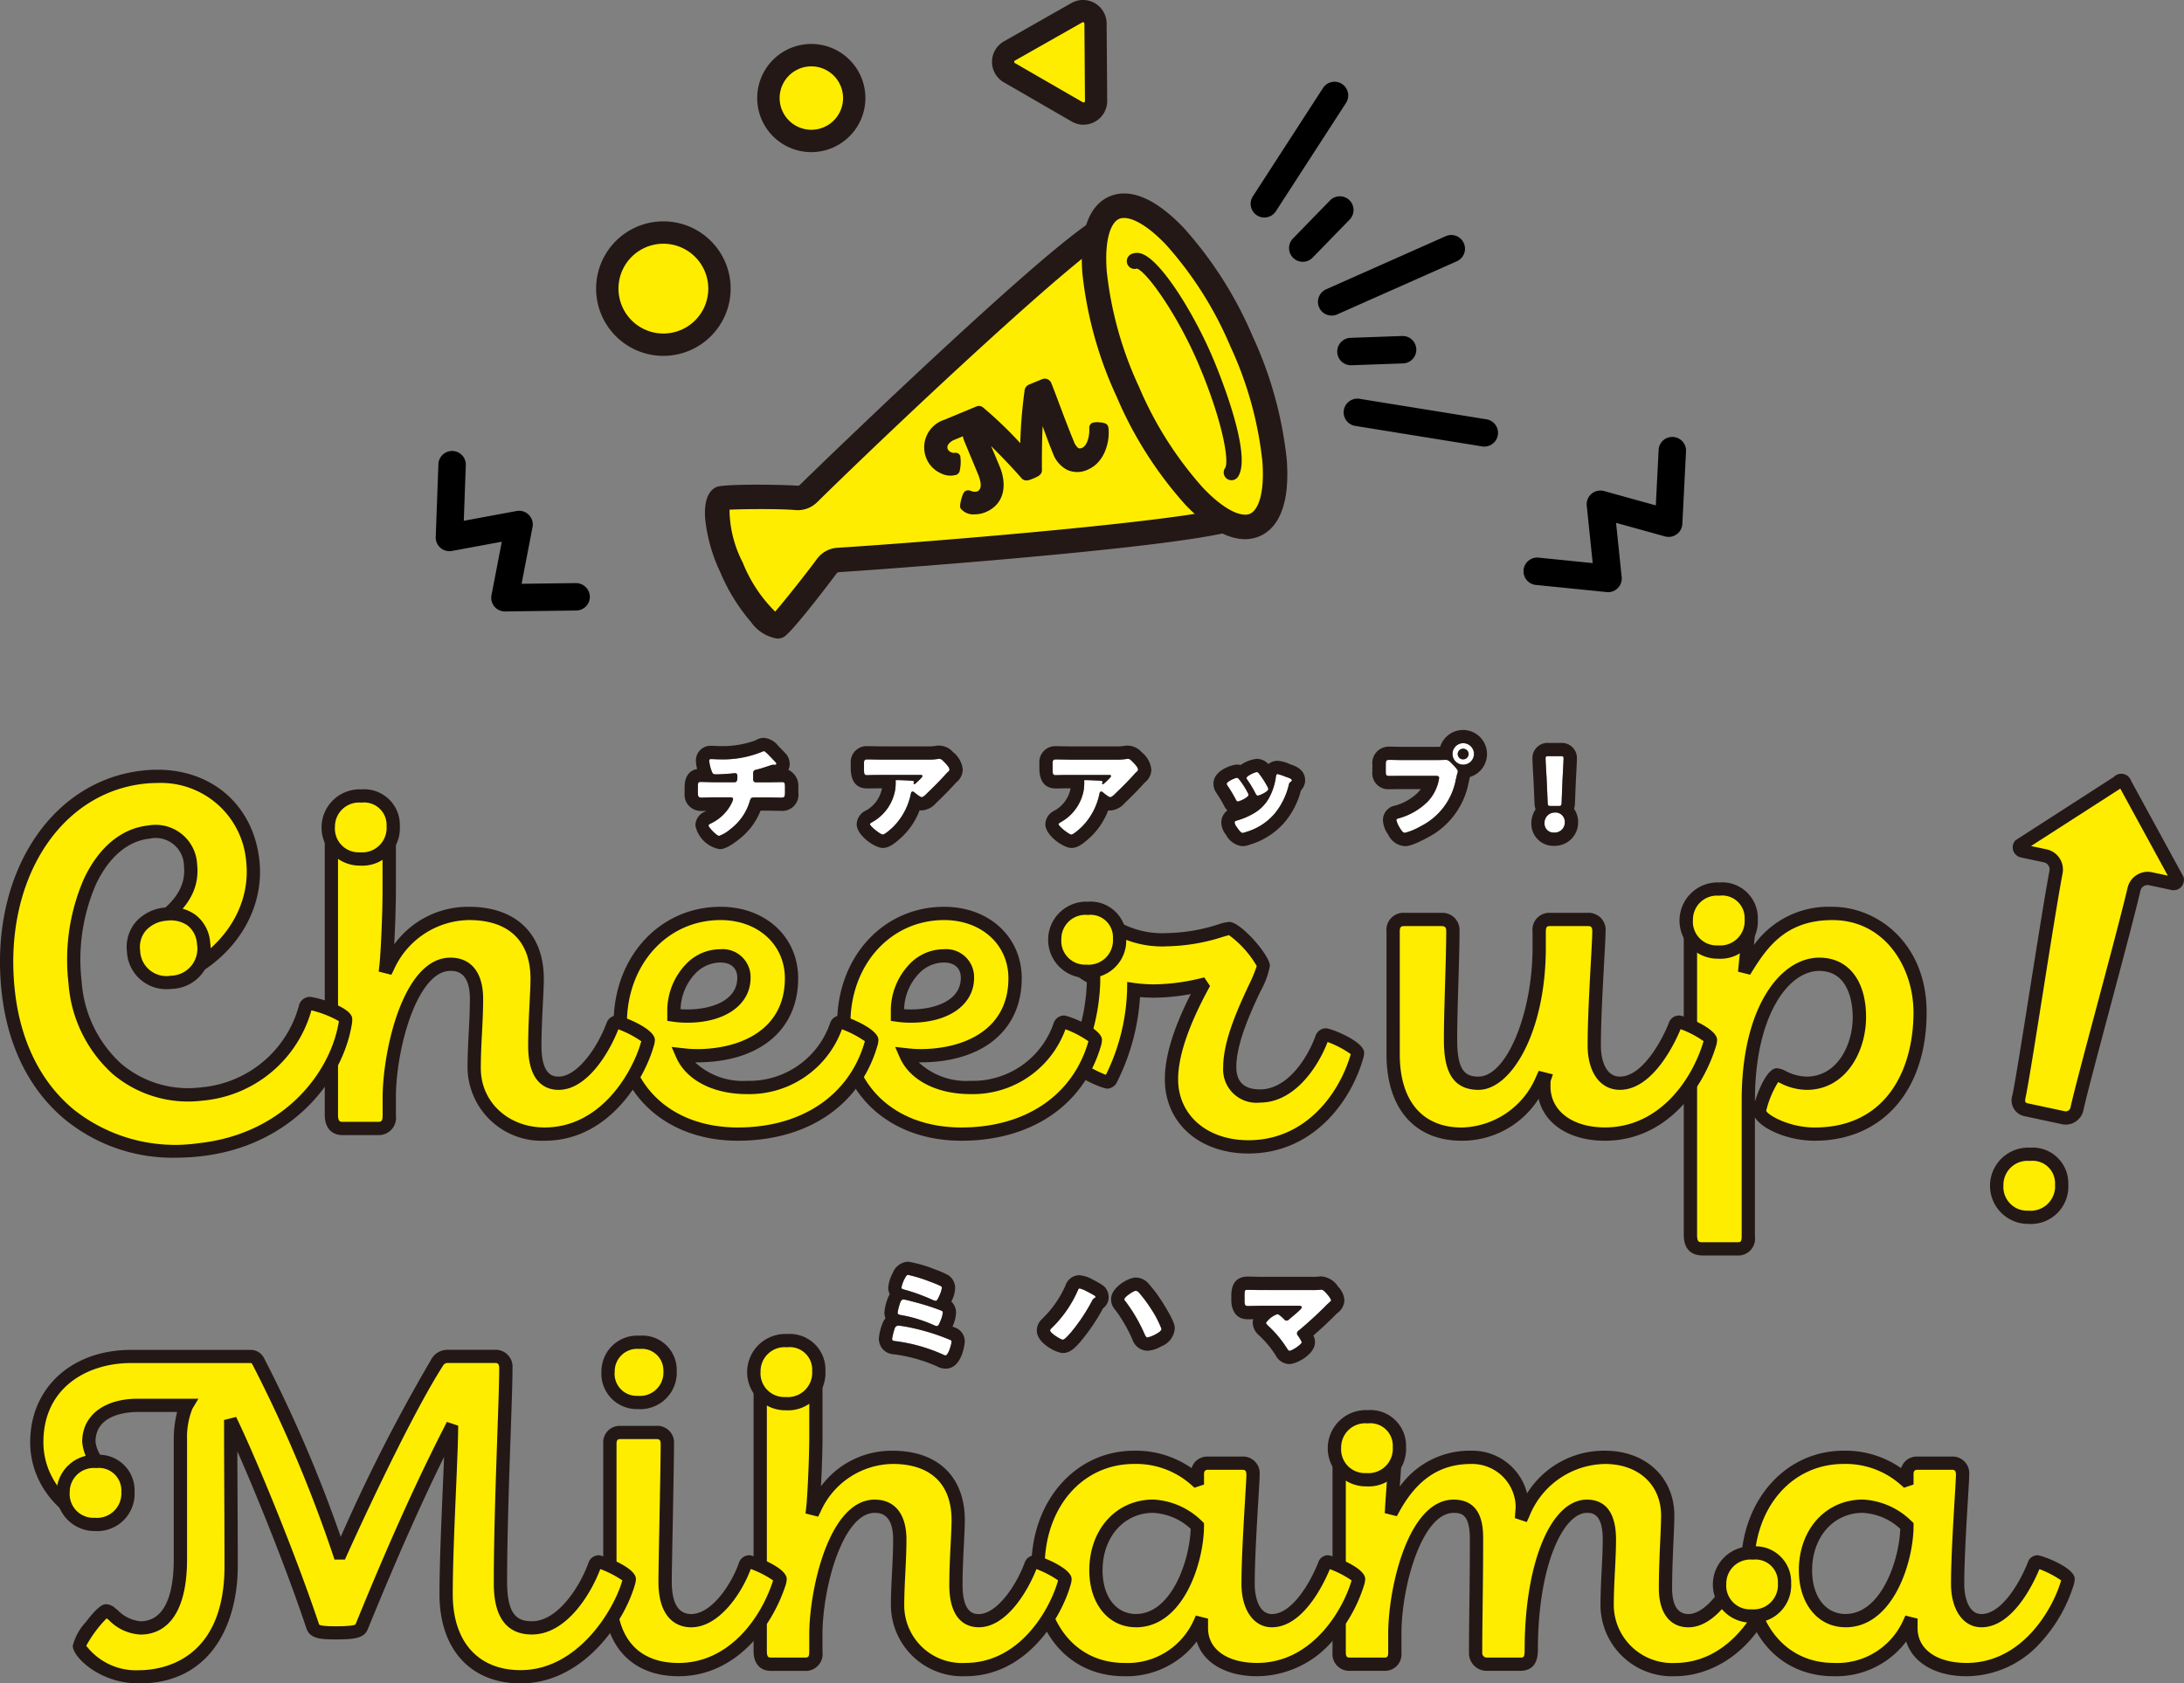 <svg xmlns="http://www.w3.org/2000/svg" viewBox="0 0 205.43 158.383"><rect x="0" y="0" width="205.43" height="158.383" fill="#808080" stroke="none"/><defs><style>.cls-1{fill:#ffed00;}.cls-2{fill:#231815;}.cls-3{fill:#fff;}</style></defs><g id="レイヤー_2" data-name="レイヤー 2"><g id="レイヤー_1-2" data-name="レイヤー 1"><path class="cls-1" d="M159,116.183V87.916c0-.922.219-1.405,1.185-1.405h3.161a1.006,1.006,0,0,1,1.1,1.141c0,.615-.22,2.371-.308,3.292l.176.044c1.58-2.546,3.555-5.047,8.032-5.047,5.135,0,8.252,4.564,8.252,9.3,0,6.408-3.292,11.456-9.92,11.456-2.677,0-5.179-1.361-5.179-2.195,0-.614,1.141-3.38,1.624-3.38a8.917,8.917,0,0,0,2.809.79c3.2,0,4.96-3.2,4.96-6.232,0-2.59-1.1-4.96-3.775-4.96-4.477,0-6.671,6.847-6.671,12.773v12.816c0,.79-.308,1.185-1.054,1.185h-3.248C159.4,117.5,159,117.148,159,116.183Z"/><path class="cls-2" d="M163.391,118.123h-3.248c-.659,0-1.765-.252-1.765-1.94V87.916c0-.555,0-2.029,1.809-2.029h3.16a1.618,1.618,0,0,1,1.722,1.765c0,.278-.037.734-.089,1.255a8.643,8.643,0,0,1,7.365-3.591c4.3,0,8.876,3.48,8.876,9.93,0,7.338-4.139,12.08-10.544,12.08-2.392,0-4.9-1.043-5.608-2.2v11.184A1.588,1.588,0,0,1,163.391,118.123Zm-3.2-30.988c-.442,0-.561,0-.561.781v28.267c0,.692.184.692.517.692h3.248c.3,0,.43,0,.43-.561V103.5c0-8.8,3.67-13.4,7.3-13.4,2.714,0,4.4,2.139,4.4,5.584,0,3.324-1.957,6.857-5.584,6.857a5.584,5.584,0,0,1-2.486-.638c-.064-.029-.135-.063-.2-.091a9.237,9.237,0,0,0-1.124,2.7c.132.372,2.109,1.568,4.555,1.568,6.854,0,9.3-5.6,9.3-10.832,0-4.209-2.674-8.681-7.628-8.681-4.2,0-6.009,2.347-7.5,4.752l-.24.387-1.139-.284.052-.535c.026-.275.064-.622.1-.992.09-.821.2-1.842.2-2.241,0-.442-.146-.517-.474-.517Zm10.929,4.214c-2.932,0-6.047,4.258-6.047,12.149v.138c.367-1.2,1.2-3.133,2.053-3.133a2.077,2.077,0,0,1,.851.271,4.442,4.442,0,0,0,1.958.519c2.817,0,4.336-2.889,4.336-5.608C174.267,94.668,174.04,91.349,171.116,91.349Z"/><path class="cls-1" d="M131.04,99.2V87.652c0-.79.4-1.141,1.1-1.141h3.424a.994.994,0,0,1,1.1,1.1c0,2.722-.22,7.243-.22,10.184,0,2.765.658,4.125,2.634,4.125,3.072,0,5.706-6.144,5.706-12.772V87.652c0-.7.307-1.141,1.053-1.141H149.3c.746,0,1.1.4,1.1,1.141,0,1.185-.439,7.111-.439,10.71,0,1.931.79,3.555,2.414,3.555,2.414,0,4.389-3.423,5.18-5.442.087-.22.175-.307.394-.307.439,0,2.941,1.185,2.941,1.667a1.55,1.55,0,0,1-.088.439c-1.185,3.863-4.476,8.428-9.832,8.428-3.555,0-5.75-1.888-5.75-4.477a3.256,3.256,0,0,1,.045-.7l-.176-.043a8.318,8.318,0,0,1-7.594,5.223C133.279,106.7,131.04,103.761,131.04,99.2Z"/><path class="cls-2" d="M150.967,107.326c-3.308,0-5.674-1.544-6.242-3.947a8.536,8.536,0,0,1-7.232,3.947c-4.431,0-7.077-3.039-7.077-8.13V87.652a1.6,1.6,0,0,1,1.721-1.765h3.424a1.614,1.614,0,0,1,1.722,1.722c0,1.343-.052,3.081-.107,4.92-.056,1.855-.113,3.773-.113,5.263,0,2.928.737,3.5,2.009,3.5,2.613,0,5.083-5.9,5.083-12.148V87.652a1.583,1.583,0,0,1,1.677-1.765H149.3a1.6,1.6,0,0,1,1.721,1.765c0,.45-.059,1.522-.134,2.879-.128,2.347-.305,5.561-.305,7.831,0,1.417.47,2.931,1.79,2.931,2.074,0,3.915-3.3,4.6-5.046a1,1,0,0,1,.976-.7c.513,0,3.566,1.212,3.566,2.292a2.128,2.128,0,0,1-.122.639C160.14,102.549,156.656,107.326,150.967,107.326Zm-6.232-6.579,1.332.334-.214.639c-.011.069-.011.386-.011.5,0,2.3,2.059,3.853,5.125,3.853,5.008,0,8.1-4.3,9.235-7.987.016-.047.029-.09.038-.127a9.079,9.079,0,0,0-2.159-1.131c-.459,1.108-2.546,5.709-5.709,5.709-1.846,0-3.038-1.641-3.038-4.18,0-2.3.177-5.538.307-7.9.073-1.339.132-2.4.132-2.811,0-.47-.137-.517-.473-.517h-3.468c-.274,0-.429.024-.429.517v1.493c0,8.013-3.273,13.4-6.331,13.4-2.886,0-3.257-2.539-3.257-4.75,0-1.509.058-3.436.113-5.3.055-1.83.107-3.559.107-4.883,0-.359-.115-.474-.474-.474h-3.424c-.336,0-.472.047-.472.517V99.2c0,4.373,2.124,6.882,5.828,6.882a7.791,7.791,0,0,0,7.026-4.859Z"/><path class="cls-1" d="M127.705,99.036a1.555,1.555,0,0,1-.087.439c-1.229,4.126-4.7,8.428-10.183,8.428-4.3,0-7.243-2.634-7.243-6.365,0-2.985,1.712-6.54,2.9-8.735L113,92.672a19.792,19.792,0,0,1-4.389.57,13.962,13.962,0,0,1-1.975-.131,19.872,19.872,0,0,1-2.107,8.383c-.132.22-.22.307-.351.307-.483,0-3.117-1.316-3.117-1.8a2.7,2.7,0,0,1,.132-.483,18.317,18.317,0,0,0,1.668-7.111v-.351a9.26,9.26,0,0,1-1.536-1.009,1,1,0,0,1-.439-.878c0-.658,1.843-3.687,2.678-3.687.614,0,1.8,1.931,6.232,1.931a23.954,23.954,0,0,0,5.838-1.053c.7,0,3.2,2.853,3.2,3.511,0,.966-3.16,5.926-3.16,9.525a2.53,2.53,0,0,0,2.853,2.721c2.809,0,4.872-2.941,5.793-5.4.088-.219.22-.351.4-.351C125.2,97.368,127.705,98.6,127.705,99.036Z"/><path class="cls-2" d="M117.435,108.527c-4.632,0-7.867-2.874-7.867-6.989,0-2.151.8-4.78,2.439-8.014a19.379,19.379,0,0,1-3.4.342c-.476,0-.936-.019-1.377-.058a20.7,20.7,0,0,1-2.156,7.983,1.074,1.074,0,0,1-.9.635c-.521,0-3.741-1.352-3.741-2.424a2.306,2.306,0,0,1,.165-.681l.031-.076a17.65,17.65,0,0,0,1.6-6.821,9.412,9.412,0,0,1-1.307-.893,1.627,1.627,0,0,1-.669-1.361c0-.857,1.976-4.311,3.3-4.311a1.894,1.894,0,0,1,1.03.458,8.258,8.258,0,0,0,5.2,1.473,16.685,16.685,0,0,0,4.811-.817,4.153,4.153,0,0,1,1.027-.236c1.094,0,3.828,3.158,3.828,4.135a7.712,7.712,0,0,1-.91,2.433c-.9,1.935-2.25,4.858-2.25,7.092,0,1.392.75,2.1,2.229,2.1,2.463,0,4.345-2.69,5.21-4.994a1.047,1.047,0,0,1,.979-.756c.51,0,3.608,1.245,3.608,2.292a2.159,2.159,0,0,1-.12.637C127,103.747,123.441,108.527,117.435,108.527ZM113.277,91.96l.539.81-.178.33c-1.872,3.469-2.822,6.308-2.822,8.438,0,3.38,2.722,5.74,6.619,5.74,5.319,0,8.488-4.3,9.584-7.981.015-.043.027-.083.036-.118a9.292,9.292,0,0,0-2.178-1.142c-1.044,2.679-3.294,5.7-6.345,5.7a3.136,3.136,0,0,1-3.477-3.345c0-2.509,1.424-5.582,2.365-7.616a14.307,14.307,0,0,0,.792-1.885,9.49,9.49,0,0,0-2.61-2.906c-.11.023-.391.105-.641.179a18,18,0,0,1-5.164.869,9.388,9.388,0,0,1-5.9-1.69c-.115-.078-.251-.171-.337-.22a7.993,7.993,0,0,0-2.046,3.061c0,.144,0,.188.231.393a8.718,8.718,0,0,0,1.417.926l.328.176v.724a19.068,19.068,0,0,1-1.713,7.348c-.014.04-.03.087-.045.135a10.013,10.013,0,0,0,2.291,1.238,19.32,19.32,0,0,0,1.994-8.028l.011-.708.7.1a13.452,13.452,0,0,0,1.887.125,19.28,19.28,0,0,0,4.238-.552Z"/><path class="cls-1" d="M79.368,96.3c0-5.618,3.862-10.358,9.437-10.358,3.863,0,6.672,2.589,6.672,6.1,0,5-4.083,7.286-8.911,7.286a12.483,12.483,0,0,1-1.36-.088c.79,1.8,2.985,3.073,6.057,3.073a8.643,8.643,0,0,0,8.427-5.838.407.407,0,0,1,.395-.307c.4,0,2.941,1.185,2.941,1.667a1.55,1.55,0,0,1-.088.439c-1.492,5.048-5.969,8.428-12.509,8.428C84.02,106.7,79.368,102.62,79.368,96.3ZM91,92a2.011,2.011,0,0,0-2.239-2.063c-2.546,0-4.389,2.633-4.345,5.267v.307a8.543,8.543,0,0,0,1.272.088C88.454,95.6,91,94.456,91,92Z"/><path class="cls-2" d="M90.429,107.326c-6.88,0-11.685-4.535-11.685-11.027,0-6.261,4.325-10.983,10.061-10.983,4.227,0,7.3,2.829,7.3,6.726,0,4.879-3.654,7.91-9.535,7.91l-.155,0a6.544,6.544,0,0,0,4.852,1.738,8.031,8.031,0,0,0,7.845-5.438,1.032,1.032,0,0,1,.977-.707c.391,0,3.565,1.2,3.565,2.292a2.155,2.155,0,0,1-.119.635C101.894,104.008,96.993,107.326,90.429,107.326ZM88.805,86.565c-5.024,0-8.813,4.185-8.813,9.734,0,5.849,4.194,9.779,10.437,9.779,5.981,0,10.433-2.984,11.911-7.98.016-.05.029-.094.038-.131a9.6,9.6,0,0,0-2.159-1.129,9.271,9.271,0,0,1-8.956,6.1c-3.156,0-5.7-1.32-6.628-3.445L84.2,98.5l1.075.12a11.955,11.955,0,0,0,1.291.084c4.006,0,8.287-1.75,8.287-6.662C94.853,88.868,92.309,86.565,88.805,86.565Zm-3.117,9.656a9.155,9.155,0,0,1-1.36-.094l-.536-.076V95.2a6.35,6.35,0,0,1,1.748-4.478,4.46,4.46,0,0,1,3.221-1.413A2.631,2.631,0,0,1,91.624,92C91.624,94.524,89.239,96.221,85.688,96.221Zm-.646-1.271c.183.014.395.023.646.023,2.163,0,4.688-.779,4.688-2.975,0-.915-.589-1.439-1.615-1.439A3.265,3.265,0,0,0,86.43,91.6,5.067,5.067,0,0,0,85.042,94.95Z"/><path class="cls-1" d="M58.342,96.3c0-5.618,3.862-10.358,9.437-10.358,3.863,0,6.672,2.589,6.672,6.1,0,5-4.083,7.286-8.911,7.286a12.483,12.483,0,0,1-1.36-.088c.79,1.8,2.985,3.073,6.057,3.073a8.643,8.643,0,0,0,8.427-5.838.407.407,0,0,1,.395-.307c.4,0,2.941,1.185,2.941,1.667a1.583,1.583,0,0,1-.087.439c-1.493,5.048-5.97,8.428-12.51,8.428C63,106.7,58.342,102.62,58.342,96.3ZM69.974,92a2.01,2.01,0,0,0-2.239-2.063c-2.546,0-4.389,2.633-4.345,5.267v.307a8.543,8.543,0,0,0,1.272.088C67.428,95.6,69.974,94.456,69.974,92Z"/><path class="cls-2" d="M69.4,107.326c-6.88,0-11.685-4.535-11.685-11.027,0-6.261,4.325-10.983,10.061-10.983,4.227,0,7.3,2.829,7.3,6.726,0,4.879-3.654,7.91-9.534,7.91l-.156,0a6.545,6.545,0,0,0,4.852,1.738,8.031,8.031,0,0,0,7.845-5.438,1.031,1.031,0,0,1,.977-.707c.391,0,3.566,1.2,3.566,2.292a2.167,2.167,0,0,1-.12.635C80.868,104.008,75.968,107.326,69.4,107.326ZM67.779,86.565c-5.024,0-8.813,4.185-8.813,9.734,0,5.849,4.194,9.779,10.437,9.779,5.981,0,10.434-2.983,11.911-7.98.016-.051.029-.094.038-.131a9.585,9.585,0,0,0-2.159-1.129,9.271,9.271,0,0,1-8.956,6.1c-3.155,0-5.695-1.32-6.629-3.445l-.434-.991,1.075.12a11.976,11.976,0,0,0,1.292.084c4.005,0,8.285-1.75,8.285-6.662C73.826,88.868,71.283,86.565,67.779,86.565Zm-3.117,9.656a9.166,9.166,0,0,1-1.36-.094l-.536-.076V95.2a6.351,6.351,0,0,1,1.749-4.479,4.461,4.461,0,0,1,3.22-1.412A2.631,2.631,0,0,1,70.6,92C70.6,94.524,68.213,96.221,64.662,96.221Zm-.647-1.271c.184.014.4.023.647.023,2.163,0,4.687-.779,4.687-2.975,0-.915-.588-1.439-1.614-1.439A3.273,3.273,0,0,0,65.4,91.6,5.08,5.08,0,0,0,64.015,94.95Z"/><path class="cls-1" d="M44.6,100.513c0-2.37.219-4.3.219-6.54,0-1.887-.7-3.248-2.458-3.248-3.73,0-5.749,7.769-5.749,12.6v1.624c0,.79-.308,1.229-1.1,1.229H32.224c-.7,0-1.053-.439-1.053-1.273V77.25c0-.79.351-1.185,1.1-1.185h3.248a1.042,1.042,0,0,1,1.1,1.185v6.584c0,2.238-.176,5.969-.308,7.11l.176.044a8.42,8.42,0,0,1,7.637-5.047c3.995,0,6.408,2.194,6.408,6.145,0,1.316-.219,3.95-.219,6.32,0,2.151.658,3.511,2.238,3.511,2.151,0,4.171-2.984,5.092-5.442a.407.407,0,0,1,.4-.307c.351,0,2.941,1.185,2.941,1.667a1.55,1.55,0,0,1-.088.439c-.878,3.029-4.038,8.428-9.656,8.428A6.317,6.317,0,0,1,44.6,100.513Z"/><path class="cls-2" d="M51.23,107.326a6.968,6.968,0,0,1-7.252-6.813c0-1.218.057-2.326.113-3.4s.106-2.056.106-3.143c0-2.624-1.38-2.624-1.834-2.624-3.081,0-5.125,7.206-5.125,11.973v1.624a1.63,1.63,0,0,1-1.722,1.853H32.225c-1.051,0-1.678-.709-1.678-1.9V77.25a1.623,1.623,0,0,1,1.721-1.809h3.248a1.656,1.656,0,0,1,1.722,1.809v6.584c0,1.42-.071,3.429-.156,5.015a8.588,8.588,0,0,1,7.037-3.533c4.4,0,7.033,2.531,7.033,6.77,0,.577-.041,1.383-.087,2.315-.063,1.248-.133,2.663-.133,4.005,0,2.887,1.215,2.887,1.614,2.887,1.7,0,3.592-2.6,4.508-5.037a1.033,1.033,0,0,1,.979-.713c.391,0,3.565,1.2,3.565,2.292a2.157,2.157,0,0,1-.121.639C60.6,101.519,57.307,107.326,51.23,107.326ZM42.363,90.1c1.959,0,3.082,1.411,3.082,3.872,0,1.119-.055,2.181-.108,3.207-.055,1.056-.111,2.147-.111,3.333,0,3.172,2.581,5.565,6,5.565,5.335,0,8.257-5.218,9.057-7.977.016-.05.028-.094.038-.132a9.832,9.832,0,0,0-2.158-1.127c-.857,2.191-2.934,5.7-5.621,5.7-1.069,0-2.862-.538-2.862-4.136,0-1.373.071-2.805.134-4.067.046-.916.086-1.707.086-2.253,0-3.561-2.055-5.521-5.785-5.521a7.867,7.867,0,0,0-7.079,4.7l-.224.448-1.192-.3.062-.544c.13-1.124.3-4.81.3-7.039V77.25c0-.518-.234-.561-.474-.561H32.268c-.311,0-.473.025-.473.561V104.9c0,.649.219.649.43.649h3.291c.3,0,.474,0,.474-.605v-1.624C35.99,98.856,37.914,90.1,42.363,90.1Z"/><path class="cls-1" d="M.77,93.216c-1.09-10.24,4-19.171,12.77-20.1,5.689-.605,9.705,2.9,10.24,7.924.53,4.977-2.806,9.216-7.5,11.058a3.243,3.243,0,0,1-.886.238c-.616.065-2.485-3.523-2.55-4.14-.02-.189.107-.347.334-.467,3.177-1.68,5.029-3.651,4.746-6.306A3.292,3.292,0,0,0,14,78.289C9.16,78.8,6.333,85.576,7.065,92.45c.746,7.016,5.787,11.13,11.9,10.479A11.033,11.033,0,0,0,28.7,94.846c.07-.247.149-.4.434-.43.427-.045,3.312.942,3.368,1.463a1.715,1.715,0,0,1-.045.485c-.892,5.129-5.594,10.951-13.748,11.818C9.088,109.207,1.845,103.313.77,93.216Z"/><path class="cls-2" d="M16.56,108.923A16,16,0,0,1,6.137,105.35C2.763,102.556.692,98.383.149,93.282-1.013,82.361,4.716,73.423,13.474,72.491c5.839-.623,10.329,2.865,10.927,8.478.526,4.942-2.646,9.646-7.893,11.7a3.775,3.775,0,0,1-1.048.278c-.4.042-.922-.082-2.089-2.125a10.8,10.8,0,0,1-1.148-2.569,1.079,1.079,0,0,1,.663-1.084c3.245-1.716,4.648-3.524,4.418-5.689a2.665,2.665,0,0,0-3.243-2.575c-2.057.219-3.851,1.76-5.053,4.339a17.8,17.8,0,0,0-1.323,9.136,11.5,11.5,0,0,0,3.725,7.708,9.736,9.736,0,0,0,7.491,2.217,10.467,10.467,0,0,0,9.2-7.623,1.083,1.083,0,0,1,.972-.89c.408-.046,3.931.863,4.055,2.017a2.314,2.314,0,0,1-.056.683c-.918,5.28-5.786,11.4-14.292,12.307A20.95,20.95,0,0,1,16.56,108.923ZM14.77,73.669a10.772,10.772,0,0,0-1.164.063C5.555,74.589.3,82.937,1.391,93.15c.507,4.77,2.424,8.656,5.542,11.239a15.346,15.346,0,0,0,11.712,3.173c7.864-.837,12.354-6.447,13.2-11.3.015-.073.025-.136.031-.187a9.925,9.925,0,0,0-2.585-1.015,11.7,11.7,0,0,1-10.258,8.495,10.983,10.983,0,0,1-8.438-2.512,12.723,12.723,0,0,1-4.151-8.522,19.083,19.083,0,0,1,1.433-9.8c1.394-2.991,3.543-4.786,6.052-5.053a3.911,3.911,0,0,1,4.616,3.684c.286,2.693-1.364,4.953-5.044,6.908a13.853,13.853,0,0,0,1.97,3.429,2.62,2.62,0,0,0,.55-.164c4.748-1.864,7.6-6.048,7.139-10.424A8.05,8.05,0,0,0,14.77,73.669Z"/><path class="cls-1" d="M164.38,147.458c0-5.911,3.8-10.344,9.035-10.344a8.364,8.364,0,0,1,5.826,2.154l.126-.043v-.549a.943.943,0,0,1,.972-1.013h3.25a.959.959,0,0,1,1.014,1.1c0,.8-.465,6.924-.465,10.259,0,1.9.76,3.462,2.238,3.462,2.153,0,3.968-2.829,4.94-5.235.084-.211.169-.3.337-.3.38,0,2.871,1.14,2.871,1.605a1.513,1.513,0,0,1-.084.422c-.845,2.829-3.842,8.106-9.457,8.106-3.04,0-5.236-1.436-5.236-3.884v-.422l-.168-.043a7.473,7.473,0,0,1-7.093,4.349C167.588,157.084,164.38,153.158,164.38,147.458Zm14.987-3.884a6.319,6.319,0,0,0-4.137-1.858c-3.082,0-5.4,2.491-5.4,6.038,0,2.828,1.562,4.728,3.758,4.728C177.552,152.482,179.367,146.782,179.367,143.574Z"/><path class="cls-2" d="M184.983,157.708c-2.937,0-5.067-1.272-5.68-3.271a8.252,8.252,0,0,1-6.817,3.271c-5.222,0-8.73-4.119-8.73-10.25,0-6.253,4.153-10.968,9.659-10.968a9.133,9.133,0,0,1,5.409,1.643,1.536,1.536,0,0,1,1.514-1.094h3.252a1.575,1.575,0,0,1,1.637,1.722c0,.282-.048,1.072-.119,2.268-.138,2.3-.346,5.772-.346,7.991,0,1.309.423,2.838,1.614,2.838,1.776,0,3.459-2.61,4.361-4.845a.951.951,0,0,1,.916-.686c.389,0,3.5,1.133,3.5,2.229a2.085,2.085,0,0,1-.116.618,14.279,14.279,0,0,1-3.075,5.343A9.4,9.4,0,0,1,184.983,157.708ZM179.226,152l1.145.288v.909c0,1.98,1.81,3.26,4.612,3.26,5.2,0,8.068-5.011,8.859-7.661.013-.039.023-.075.031-.106a9.344,9.344,0,0,0-2.043-1.057c-.615,1.475-2.551,5.47-5.454,5.47-1.712,0-2.862-1.642-2.862-4.086,0-2.256.209-5.752.348-8.065.065-1.089.116-1.949.116-2.194,0-.439-.168-.474-.388-.474h-3.252c-.23,0-.346.131-.346.389v1l-.9.3-.27-.244a7.81,7.81,0,0,0-5.408-1.993c-4.874,0-8.411,4.088-8.411,9.72,0,5.384,3.007,9,7.482,9a6.8,6.8,0,0,0,6.525-3.983Zm-5.642,1.1c-2.58,0-4.382-2.2-4.382-5.353,0-3.859,2.535-6.661,6.028-6.661a7.018,7.018,0,0,1,4.568,2.03l.194.184v.268C179.992,146.9,178.112,153.106,173.584,153.106Zm1.646-10.766c-2.77,0-4.78,2.277-4.78,5.413,0,2.456,1.259,4.105,3.134,4.105,3.333,0,5.056-5,5.155-8.013A5.6,5.6,0,0,0,175.23,142.34Z"/><path class="cls-1" d="M151.17,151.131c0-2.28.21-4.349.21-6.291,0-2.195-.759-3.124-2.11-3.124-2.871,0-5.236,5.7-5.236,13.51,0,.929-.253,1.351-1.055,1.351h-3.166a1.046,1.046,0,0,1-1.014-1.1c0-2.956.085-6.333.085-10.64,0-2.068-.549-3.124-2.154-3.124-3.715,0-5.53,7.811-5.53,11.99v1.816a.934.934,0,0,1-.971,1.055h-3.251a.958.958,0,0,1-1.013-1.1V137.349c0-.8.38-1.14,1.055-1.14h3.124c.8,0,1.056.464,1.056,1.1,0,.465-.254,3.819-.3,4.579l.169.042c1.393-2.533,3.5-4.813,7.3-4.813a4.738,4.738,0,0,1,4.813,4.729l-.042.549.126.042c1.182-2.575,3.547-5.32,7.684-5.32,3.42,0,5.911,2.111,5.911,5.489,0,1.266-.211,4.179-.211,6.839,0,1.647.591,3.04,2.153,3.04,2.153,0,4.095-3.124,4.9-5.235a.391.391,0,0,1,.379-.3c.338,0,2.829,1.1,2.829,1.562a3.77,3.77,0,0,1-.084.634c-1.351,3.926-4.56,7.937-9.289,7.937A6.124,6.124,0,0,1,151.17,151.131Z"/><path class="cls-2" d="M157.544,157.708a6.725,6.725,0,0,1-7-6.577c0-1.2.057-2.334.112-3.429.051-1,.1-1.945.1-2.862,0-2.5-1.042-2.5-1.487-2.5-2.218,0-4.612,4.927-4.612,12.886,0,1.311-.565,1.975-1.679,1.975h-3.166a1.663,1.663,0,0,1-1.638-1.721c0-1.342.017-2.77.036-4.332.023-1.855.048-3.956.048-6.308,0-2.309-.723-2.5-1.529-2.5-2.949,0-4.906,6.841-4.906,11.366v1.816a1.551,1.551,0,0,1-1.595,1.679h-3.251a1.575,1.575,0,0,1-1.638-1.721V137.349a1.584,1.584,0,0,1,1.68-1.764h3.124a1.563,1.563,0,0,1,1.68,1.721c0,.265-.064,1.22-.157,2.564a8.063,8.063,0,0,1,6.71-3.38,5.314,5.314,0,0,1,5.263,4.013,8.53,8.53,0,0,1,7.318-4.013c3.848,0,6.535,2.514,6.535,6.113,0,.531-.036,1.338-.077,2.273-.06,1.339-.134,3.006-.134,4.567,0,1.1.265,2.415,1.529,2.415,1.609,0,3.424-2.49,4.314-4.833a1.017,1.017,0,0,1,.964-.7c.383,0,3.452,1.112,3.452,2.186a4.264,4.264,0,0,1-.1.784l-.015.053C165.3,155.512,160.93,157.708,157.544,157.708Zm-8.274-16.616c1.248,0,2.735.65,2.735,3.748,0,.948-.049,1.908-.1,2.925-.055,1.08-.111,2.2-.111,3.366a5.493,5.493,0,0,0,5.75,5.329c4.495,0,7.433-3.862,8.689-7.487.017-.079.036-.2.047-.306a9.518,9.518,0,0,0-2.049-1.04c-.84,2.114-2.852,5.479-5.42,5.479-1.739,0-2.777-1.37-2.777-3.663,0-1.588.075-3.271.135-4.623.041-.919.076-1.714.076-2.217,0-2.91-2.124-4.865-5.287-4.865a7.8,7.8,0,0,0-7.117,4.956l-.233.509-1.12-.374.08-1.034a4.1,4.1,0,0,0-4.191-4.057c-2.925,0-5.072,1.427-6.757,4.49l-.231.422-1.136-.284.028-.515c.016-.282.06-.92.111-1.636.077-1.113.184-2.637.184-2.909,0-.434-.112-.473-.432-.473H127.02c-.291,0-.431.022-.431.516V155.48c0,.473.2.473.389.473h3.251c.138,0,.347,0,.347-.431v-1.816c0-4.261,1.858-12.614,6.154-12.614,2.778,0,2.778,2.723,2.778,3.748,0,2.359-.026,4.465-.049,6.323-.019,1.557-.036,2.98-.036,4.317a.431.431,0,0,0,.39.473h3.166c.322,0,.431,0,.431-.727C143.41,147.036,145.875,141.092,149.27,141.092Z"/><path class="cls-1" d="M97.639,147.458c0-5.911,3.8-10.344,9.034-10.344a8.365,8.365,0,0,1,5.827,2.154l.126-.043v-.549a.943.943,0,0,1,.971-1.013h3.251a.958.958,0,0,1,1.013,1.1c0,.8-.464,6.924-.464,10.259,0,1.9.76,3.462,2.238,3.462,2.153,0,3.968-2.829,4.94-5.235.084-.211.168-.3.337-.3.38,0,2.871,1.14,2.871,1.605a1.513,1.513,0,0,1-.084.422c-.845,2.829-3.842,8.106-9.457,8.106-3.04,0-5.236-1.436-5.236-3.884v-.422l-.168-.043a7.473,7.473,0,0,1-7.093,4.349C100.847,157.084,97.639,153.158,97.639,147.458Zm14.987-3.884a6.319,6.319,0,0,0-4.137-1.858c-3.082,0-5.4,2.491-5.4,6.038,0,2.828,1.562,4.728,3.757,4.728C110.811,152.482,112.626,146.782,112.626,143.574Z"/><path class="cls-2" d="M118.242,157.708c-2.937,0-5.067-1.272-5.68-3.271a8.252,8.252,0,0,1-6.817,3.271c-5.222,0-8.73-4.119-8.73-10.25,0-6.253,4.153-10.968,9.659-10.968a9.13,9.13,0,0,1,5.408,1.643,1.537,1.537,0,0,1,1.515-1.094h3.252a1.575,1.575,0,0,1,1.636,1.722c0,.282-.047,1.072-.118,2.268-.138,2.3-.346,5.772-.346,7.991,0,1.309.423,2.838,1.614,2.838,1.776,0,3.459-2.61,4.361-4.845a.951.951,0,0,1,.916-.686c.389,0,3.5,1.133,3.5,2.229a2.085,2.085,0,0,1-.116.618,14.286,14.286,0,0,1-3.075,5.343A9.4,9.4,0,0,1,118.242,157.708ZM112.485,152l1.145.288v.909c0,1.98,1.81,3.26,4.612,3.26,5.2,0,8.067-5.011,8.859-7.661.013-.04.023-.075.031-.106a9.344,9.344,0,0,0-2.043-1.057c-.615,1.475-2.551,5.47-5.454,5.47-1.712,0-2.862-1.642-2.862-4.086,0-2.256.209-5.752.348-8.065.065-1.089.116-1.949.116-2.194,0-.439-.168-.474-.388-.474H113.6c-.23,0-.347.131-.347.389v1l-.9.3-.271-.244a7.812,7.812,0,0,0-5.408-1.993c-4.874,0-8.411,4.088-8.411,9.72,0,5.384,3.007,9,7.482,9a6.8,6.8,0,0,0,6.525-3.983Zm-5.642,1.1c-2.58,0-4.382-2.2-4.382-5.353,0-3.859,2.535-6.661,6.028-6.661a7.009,7.009,0,0,1,4.567,2.03l.194.185v.267C113.25,146.9,111.371,153.106,106.843,153.106Zm1.646-10.766c-2.77,0-4.78,2.277-4.78,5.413,0,2.456,1.259,4.105,3.134,4.105,3.333,0,5.055-5,5.154-8.014A5.6,5.6,0,0,0,108.489,142.34Z"/><path class="cls-1" d="M84.427,151.131c0-2.28.211-4.137.211-6.291,0-1.815-.675-3.124-2.364-3.124-3.589,0-5.531,7.473-5.531,12.117V155.4c0,.76-.3,1.182-1.055,1.182H72.521c-.675,0-1.013-.422-1.013-1.224v-26.6c0-.76.338-1.14,1.056-1.14h3.124a1,1,0,0,1,1.055,1.14v6.333c0,2.153-.169,5.742-.3,6.839l.169.043a8.1,8.1,0,0,1,7.346-4.856c3.842,0,6.164,2.111,6.164,5.911,0,1.267-.212,3.8-.212,6.08,0,2.068.634,3.377,2.154,3.377,2.069,0,4.011-2.871,4.9-5.235a.393.393,0,0,1,.38-.3c.338,0,2.829,1.14,2.829,1.605a1.513,1.513,0,0,1-.084.422c-.845,2.913-3.884,8.106-9.289,8.106A6.076,6.076,0,0,1,84.427,151.131Z"/><path class="cls-2" d="M90.8,157.708a6.726,6.726,0,0,1-7-6.577c0-1.172.056-2.238.109-3.269.052-1.016.1-1.977.1-3.022,0-2.5-1.309-2.5-1.74-2.5-2.95,0-4.907,6.918-4.907,11.493V155.4a1.589,1.589,0,0,1-1.679,1.806H72.521c-1.025,0-1.637-.691-1.637-1.848v-26.6a1.584,1.584,0,0,1,1.68-1.764h3.124a1.614,1.614,0,0,1,1.679,1.764v6.333c0,1.345-.065,3.236-.145,4.749a8.269,8.269,0,0,1,6.74-3.347c4.251,0,6.789,2.443,6.789,6.535,0,.557-.039,1.331-.083,2.228-.061,1.2-.128,2.561-.128,3.851,0,2.754,1.151,2.754,1.529,2.754,1.624,0,3.435-2.489,4.313-4.83a1.017,1.017,0,0,1,.964-.7c.379,0,3.454,1.167,3.454,2.229a2.084,2.084,0,0,1-.117.618C99.832,152.111,96.661,157.708,90.8,157.708Zm-8.528-16.616c1.9,0,2.988,1.366,2.988,3.748,0,1.078-.052,2.1-.1,3.087-.052,1.014-.106,2.064-.106,3.2a5.429,5.429,0,0,0,5.75,5.329c5.118,0,7.922-5.008,8.69-7.656q.019-.063.033-.111a9.679,9.679,0,0,0-2.037-1.063c-.829,2.113-2.831,5.476-5.419,5.476-1.037,0-2.778-.52-2.778-4,0-1.321.069-2.7.13-3.913.044-.88.082-1.641.082-2.166,0-3.409-1.968-5.287-5.541-5.287a7.541,7.541,0,0,0-6.787,4.511l-.223.448-1.187-.3.063-.544c.124-1.079.291-4.623.291-6.768v-6.333c0-.476-.2-.516-.431-.516H72.564c-.3,0-.432.021-.432.516v26.6c0,.6.189.6.389.6h3.167c.287,0,.431,0,.431-.558v-1.562C76.119,149.529,77.978,141.092,82.274,141.092Z"/><path class="cls-1" d="M57.2,129.036a2.744,2.744,0,0,1,2.956-2.744,2.613,2.613,0,0,1,2.871,2.7,2.815,2.815,0,0,1-3.04,2.955A2.7,2.7,0,0,1,57.2,129.036Zm.169,20.913V135.832a.935.935,0,0,1,.972-1.056h3.377a.969.969,0,0,1,1.055,1.1c0,2.364-.211,11.331-.211,12.935,0,2.153.718,3.673,2.449,3.673,2.322,0,4.307-3.04,5.066-5.193.085-.211.169-.338.423-.338.379,0,2.871,1.14,2.871,1.605a1.515,1.515,0,0,1-.085.422c-1.182,3.631-4.306,8.106-9.457,8.106C59.73,157.084,57.366,154.509,57.366,149.949Z"/><path class="cls-2" d="M63.826,157.708c-4.435,0-7.084-2.9-7.084-7.759V135.832a1.552,1.552,0,0,1,1.6-1.68h3.377a1.578,1.578,0,0,1,1.679,1.722c0,1.3-.064,4.624-.12,7.555-.047,2.4-.09,4.662-.09,5.38,0,2.023.613,3.049,1.824,3.049,1.926,0,3.778-2.793,4.478-4.776a1.042,1.042,0,0,1,1.01-.755c.389,0,3.5,1.133,3.5,2.229a2.119,2.119,0,0,1-.114.616C72.594,153.109,69.192,157.708,63.826,157.708ZM58.338,135.4c-.147,0-.347,0-.347.432v14.117c0,4.2,2.072,6.511,5.835,6.511,4.7,0,7.711-4.135,8.864-7.675.011-.034.02-.064.027-.092a9.3,9.3,0,0,0-2.1-1.075c-.814,2.229-2.953,5.488-5.611,5.488-.924,0-3.072-.419-3.072-4.3,0-.731.044-3,.09-5.405.056-2.924.12-6.24.12-7.53,0-.405-.133-.474-.431-.474Zm1.646-2.827a3.325,3.325,0,0,1-3.411-3.537,3.364,3.364,0,0,1,3.58-3.368,3.231,3.231,0,0,1,3.5,3.326A3.429,3.429,0,0,1,59.984,132.573Zm.169-5.657a2.114,2.114,0,0,0-2.332,2.12,2.068,2.068,0,0,0,2.163,2.289,2.2,2.2,0,0,0,2.416-2.331A2.033,2.033,0,0,0,60.153,126.916Z"/><path class="cls-1" d="M7.47,154.846c0-.549,2.068-3.293,2.533-3.293.169,0,.295.127.633.38a4.021,4.021,0,0,0,2.575,1.225c2.913,0,3.758-3.125,3.758-6.5V135.425a7.556,7.556,0,0,1,.591-3.208h-4.6c-2.491,0-4.6,1.055-4.6,3.42a3.636,3.636,0,0,0,2.617,3.124c.212.084.3.126.3.3a12.711,12.711,0,0,1-1.647,3.462c-.168.3-.295.422-.506.422-1.942,0-5.658-2.87-5.658-7.261,0-5.109,3.969-8.064,8.866-8.064H23.513a.791.791,0,0,1,.759.422,129.783,129.783,0,0,1,7.642,18.07h.127c3-6.628,6.67-14.144,8.992-17.774a1.172,1.172,0,0,1,1.056-.718h4.517a.968.968,0,0,1,.971,1.1c0,3.082-.506,13.088-.506,20.1,0,2.66.675,4.349,2.955,4.349,2.745,0,4.982-3.336,5.911-5.911a.392.392,0,0,1,.38-.3c.38,0,2.871,1.14,2.871,1.605a1.515,1.515,0,0,1-.085.422c-.844,2.871-4.348,8.781-10.133,8.781-4.474,0-7.007-3.082-7.007-7.768,0-4.6.464-12.286.506-15.41l-.127-.042c-2.829,5.531-5.531,11.652-8.317,18.492-.169.422-.591.591-2.449.591-1.52,0-1.984-.127-2.153-.591-2.111-6.333-5.657-14.988-7.557-19l-.169.042c0,4.222.042,8.951.042,13.257,0,4.9-2.153,10.428-8.655,10.428C9.5,157.759,7.47,155.4,7.47,154.846Z"/><path class="cls-2" d="M48.971,158.383c-4.708,0-7.633-3.215-7.633-8.392,0-2.748.163-6.544.307-9.892.047-1.1.091-2.12.126-3.028-2.255,4.583-4.563,9.8-7.168,16.195-.336.843-1.168.98-3.027.98-1.434,0-2.4-.07-2.74-1-1.73-5.19-4.495-12.138-6.51-16.7,0,1.342.01,2.714.016,4.09.011,2.26.022,4.532.022,6.7,0,5.343-2.438,11.052-9.28,11.052-3.752,0-6.239-2.516-6.239-3.537a5.033,5.033,0,0,1,1.221-2.23c1.285-1.687,1.709-1.687,1.936-1.687a1.347,1.347,0,0,1,.849.383l.209.164a3.453,3.453,0,0,0,2.151,1.057c1.429,0,3.134-1.019,3.134-5.877v-11.23a10.328,10.328,0,0,1,.317-2.585h-3.7c-.933,0-3.978.2-3.978,2.8a3.013,3.013,0,0,0,2.145,2.518l.08.026a.912.912,0,0,1,.688.876c0,.83-1.341,3.212-1.743,3.8a1.191,1.191,0,0,1-1.034.713c-2.157,0-6.281-3.071-6.281-7.886,0-5.115,3.9-8.688,9.489-8.688H23.513a1.4,1.4,0,0,1,1.279.7l.034.056a128.813,128.813,0,0,1,7.223,16.834A159.676,159.676,0,0,1,40.508,128a1.751,1.751,0,0,1,1.581-1.006h4.517a1.59,1.59,0,0,1,1.6,1.722c0,1.239-.083,3.622-.178,6.381-.147,4.238-.329,9.512-.329,13.715,0,3.091.931,3.724,2.331,3.724,2.45,0,4.527-3.288,5.324-5.5a1.021,1.021,0,0,1,.967-.708c.388,0,3.495,1.133,3.495,2.229a2.084,2.084,0,0,1-.117.618C58.653,152.722,54.811,158.383,48.971,158.383Zm-6.94-24.606,1.068.357-.006.456c-.017,1.276-.1,3.263-.2,5.562-.144,3.336-.306,7.118-.306,9.839,0,4.474,2.387,7.144,6.385,7.144,5.351,0,8.734-5.614,9.533-8.333.014-.041.025-.077.033-.109a9.4,9.4,0,0,0-2.074-1.068c-.892,2.36-3.184,6.157-6.437,6.157-3.58,0-3.58-3.743-3.58-4.973,0-4.225.184-9.511.33-13.758.1-2.747.178-5.12.178-6.338,0-.474-.244-.474-.348-.474H42.089c-.188,0-.325.063-.51.4-2.4,3.76-6.207,11.618-8.97,17.728l-.166.367h-.976l-.143-.423a128.476,128.476,0,0,0-7.589-17.952c-.079-.117-.088-.117-.222-.117H12.324c-4.1,0-8.241,2.3-8.241,7.44,0,4.043,3.351,6.532,4.934,6.634.016-.024.037-.058.063-.1l.033-.05a16.077,16.077,0,0,0,1.468-2.863,4.211,4.211,0,0,1-2.849-3.659c0-2.457,2.051-4.044,5.226-4.044h5.705l-.568.945a7.183,7.183,0,0,0-.5,2.888v11.23c0,6.2-2.746,7.126-4.382,7.126a4.451,4.451,0,0,1-2.977-1.371l-.144-.11-.061-.047a11.637,11.637,0,0,0-1.918,2.581,5.892,5.892,0,0,0,4.973,2.3c1.884,0,8.031-.707,8.031-9.8,0-2.163-.01-4.432-.021-6.69-.01-2.238-.021-4.465-.021-6.566v-.487l1.138-.286.219.463c2,4.227,5.528,12.9,7.585,19.068.067.068.352.165,1.561.165,1.5,0,1.8-.126,1.863-.181,3.063-7.519,5.713-13.411,8.348-18.562Z"/><path class="cls-1" d="M190.938,108.6a2.965,2.965,0,1,0-.132,5.926,2.915,2.915,0,0,0,3.117-3.073A2.73,2.73,0,0,0,190.938,108.6Z"/><path class="cls-2" d="M190.806,115.153a3.589,3.589,0,1,1,.132-7.174,3.356,3.356,0,0,1,3.609,3.477A3.521,3.521,0,0,1,190.806,115.153Zm.132-5.926a2.262,2.262,0,0,0-2.492,2.273,2.233,2.233,0,0,0,2.36,2.405,2.293,2.293,0,0,0,2.493-2.449A2.111,2.111,0,0,0,190.938,109.227Z"/><path class="cls-1" d="M204.8,82.715,199.874,73.7a.345.345,0,0,0-.621-.132l-9.247,5.958a.345.345,0,0,0,.211.537l2.165.461a1.306,1.306,0,0,1,1.012,1.518c-.9,4.792-2.931,18.507-3.493,21.149a.906.906,0,0,0,.725,1.231l3.449.738a1.087,1.087,0,0,0,1.288-.839c.556-2.613,4.255-15.933,5.368-20.671a1.308,1.308,0,0,1,1.544-.978l2.113.45A.346.346,0,0,0,204.8,82.715Z"/><path class="cls-2" d="M194.3,105.806a1.759,1.759,0,0,1-.359-.038l-3.449-.739a1.518,1.518,0,0,1-1.206-1.971c.279-1.31.931-5.427,1.622-9.785.7-4.4,1.418-8.954,1.869-11.35a.687.687,0,0,0-.529-.792l-2.165-.461a.969.969,0,0,1-.592-1.5l.07-.1,9.273-5.976a.971.971,0,0,1,1.619.372l4.936,9.039.018.095a.97.97,0,0,1-1.153,1.135l-2.113-.45a.688.688,0,0,0-.806.51c-.567,2.413-1.778,6.951-2.949,11.339-1.1,4.139-2.146,8.047-2.416,9.318a1.715,1.715,0,0,1-1.67,1.359ZM191.042,79.6l1.47.313a1.941,1.941,0,0,1,1.5,2.244c-.447,2.378-1.167,6.921-1.863,11.314-.693,4.375-1.348,8.508-1.633,9.849-.089.42.051.45.245.492l3.45.738a.456.456,0,0,0,.346-.065.463.463,0,0,0,.2-.294c.277-1.3,1.324-5.226,2.432-9.38,1.168-4.38,2.376-8.908,2.939-11.3a1.941,1.941,0,0,1,2.281-1.446l1.5.319-4.471-8.187Z"/><path class="cls-3" d="M69.082,73.6c.251,0,.27-.213.27-.512v-.078c0-.1-.019-.261-.222-.261a2.355,2.355,0,0,0-.242.02c-.377.038-1.141.087-1.518.087-.29,0-.338-.049-.426-.281a3.739,3.739,0,0,1-.241-1c0-.126.068-.155.193-.155.145,0,.561.029.89.029A9.749,9.749,0,0,0,71.76,70.7a.159.159,0,0,1,.088-.029c.1,0,.4.31.493.406s.58.6.647.677a.233.233,0,0,1,.039.107c0,.067-.067.1-.125.1h-.088a.253.253,0,0,0-.077-.009,1.021,1.021,0,0,0-.319.077c-.358.116-.919.309-1.276.387-.233.048-.3.145-.3.377v.541a.249.249,0,0,0,.251.271h1.1c.5,0,1.015-.019,1.363-.019.232,0,.281.058.281.484v.483c0,.406-.058.493-.319.493-.445,0-.88-.019-1.325-.019h-1.18c-.319,0-.387.029-.484.338a5.116,5.116,0,0,1-1.808,2.631,3.464,3.464,0,0,1-1.073.648c-.242,0-1-.793-1-.977,0-.087.106-.135.222-.193A4.14,4.14,0,0,0,68.8,75.6a1.666,1.666,0,0,0,.155-.4.184.184,0,0,0-.184-.184H67.2c-.493,0-1.025.029-1.257.029-.252,0-.3-.155-.3-.445v-.532c0-.416.029-.5.261-.5.164,0,.841.029,1.3.029Z"/><path class="cls-2" d="M71.848,70.669c.1,0,.4.31.493.406s.58.6.647.677a.233.233,0,0,1,.039.107c0,.067-.067.1-.125.1h-.088a.253.253,0,0,0-.077-.009,1.021,1.021,0,0,0-.319.077c-.358.116-.919.309-1.276.387-.233.048-.3.145-.3.377v.541a.249.249,0,0,0,.251.271h1.1c.5,0,1.015-.019,1.363-.019.232,0,.281.058.281.484v.483c0,.406-.058.493-.319.493-.445,0-.88-.019-1.325-.019h-1.18c-.319,0-.387.029-.484.338a5.112,5.112,0,0,1-1.808,2.631,3.464,3.464,0,0,1-1.073.648c-.242,0-1-.793-1-.977,0-.087.106-.135.222-.193A4.14,4.14,0,0,0,68.8,75.6a1.666,1.666,0,0,0,.155-.4.184.184,0,0,0-.183-.184H67.2c-.493,0-1.025.029-1.258.029-.251,0-.3-.155-.3-.445v-.532c0-.416.029-.5.261-.5.164,0,.841.029,1.3.029h1.886c.251,0,.27-.213.27-.512v-.078c0-.1-.019-.261-.222-.261a2.355,2.355,0,0,0-.242.02c-.377.039-1.141.087-1.518.087-.29,0-.338-.048-.426-.281a3.739,3.739,0,0,1-.241-1c0-.126.068-.155.193-.155.145,0,.561.029.89.029A9.749,9.749,0,0,0,71.76,70.7a.159.159,0,0,1,.088-.029m0-1.248a1.4,1.4,0,0,0-.758.225,9.031,9.031,0,0,1-3.3.549c-.18,0-.387-.01-.553-.018-.146-.006-.267-.011-.337-.011a1.376,1.376,0,0,0-1.441,1.4,3.361,3.361,0,0,0,.115.783c-.5.094-1.179.456-1.179,1.721v.532A1.537,1.537,0,0,0,65.938,76.3c.105,0,.264,0,.452-.011l.053,0c-.043.024-.088.048-.134.071a1.419,1.419,0,0,0-.9,1.305,2.86,2.86,0,0,0,2.245,2.225c.228,0,.7,0,1.853-.922a6.291,6.291,0,0,0,2.03-2.695H72.2c.213,0,.424,0,.635.009.229,0,.458.01.69.01a1.521,1.521,0,0,0,1.567-1.741v-.483a1.669,1.669,0,0,0-.937-1.637,1.341,1.341,0,0,0,.124-.568,1.394,1.394,0,0,0-.171-.666l-.068-.13-.106-.13c-.1-.117-.622-.655-.707-.74L73.2,70.17a1.923,1.923,0,0,0-1.353-.749Z"/><path class="cls-3" d="M84.007,77.806c-.165.155-.774.716-.977.716s-1.2-.774-1.2-.987c0-.058.077-.106.28-.222a4.3,4.3,0,0,0,2.1-3.056,5.277,5.277,0,0,0,.04-.706c0-.019-.01-.029-.01-.048,0-.078.01-.107.1-.107.281,0,1.229.039,1.451.068.164.019.193.058.193.106,0,.029-.029.058-.038.087a.071.071,0,0,0-.019.039.078.078,0,0,0,.086.077.088.088,0,0,0,.068-.028c.077-.068.687-.6.687-.726,0-.058-.049-.106-.155-.106H83.04c-.358,0-.707,0-1.054.009-.136,0-.272.01-.407.01-.3,0-.309-.106-.309-.648v-.493c0-.213.039-.339.28-.339.494,0,.987.02,1.49.02H87.3a5.393,5.393,0,0,0,.889-.058.941.941,0,0,1,.165-.02c.174,0,.29.126.415.252.165.164.542.532.542.764,0,.106-.106.193-.2.271a1.636,1.636,0,0,0-.135.145c-.552.609-1.122,1.189-1.712,1.75l-.087.087C87,74.837,86.811,75,86.7,75c-.155,0-.58-.358-.745-.494a.163.163,0,0,0-.1-.029c-.116,0-.146.058-.174.175A6.124,6.124,0,0,1,84.007,77.806Z"/><path class="cls-2" d="M88.349,71.394c.173,0,.29.126.415.252.165.164.542.532.542.764,0,.106-.106.193-.2.271a1.636,1.636,0,0,0-.135.145c-.552.609-1.122,1.189-1.712,1.75l-.087.087C87,74.837,86.811,75,86.7,75c-.155,0-.58-.358-.745-.494a.163.163,0,0,0-.1-.029c-.116,0-.146.058-.174.175a6.124,6.124,0,0,1-1.673,3.152c-.165.155-.774.716-.977.716s-1.2-.774-1.2-.987c0-.058.077-.106.28-.222a4.3,4.3,0,0,0,2.1-3.056,5.277,5.277,0,0,0,.04-.706c0-.019-.01-.029-.01-.048,0-.078.01-.107.1-.107.281,0,1.229.039,1.451.068.164.019.193.058.193.106,0,.029-.029.058-.038.087a.071.071,0,0,0-.019.039.078.078,0,0,0,.086.077.086.086,0,0,0,.068-.029c.077-.067.687-.6.687-.725,0-.058-.049-.106-.155-.106H83.039c-.357,0-.706,0-1.053.009-.136,0-.272.01-.407.01-.3,0-.309-.106-.309-.648v-.493c0-.213.039-.339.28-.339.493,0,.987.02,1.489.02H87.3a5.393,5.393,0,0,0,.889-.058.941.941,0,0,1,.165-.02m0-1.248a2.117,2.117,0,0,0-.388.04,4.5,4.5,0,0,1-.666.038H83.039c-.244,0-.486-.005-.727-.01s-.508-.01-.762-.01a1.492,1.492,0,0,0-1.528,1.587v.493c0,.865.27,1.9,1.557,1.9.083,0,.165,0,.248-.005.053,0,.106,0,.159,0h.034c.311-.009.622-.009.94-.009a3.024,3.024,0,0,1-1.48,2.075,1.491,1.491,0,0,0-.9,1.3c0,1.066,1.718,2.235,2.447,2.235.524,0,1-.276,1.831-1.054A6.775,6.775,0,0,0,86.5,76.235a1.317,1.317,0,0,0,.2.015,1.969,1.969,0,0,0,1.356-.7l.077-.077c.638-.608,1.216-1.2,1.765-1.806l.038-.042.01-.013a1.558,1.558,0,0,0,.613-1.2,2.391,2.391,0,0,0-.892-1.631l-.029-.029a1.775,1.775,0,0,0-1.284-.6Z"/><path class="cls-3" d="M101.744,77.806c-.165.155-.774.716-.977.716s-1.2-.774-1.2-.987c0-.058.077-.106.281-.222a4.3,4.3,0,0,0,2.1-3.056,5.455,5.455,0,0,0,.039-.706c0-.019-.01-.029-.01-.048,0-.078.01-.107.1-.107.281,0,1.228.039,1.45.068.165.019.194.058.194.106,0,.029-.029.058-.039.087a.07.07,0,0,0,.068.116.086.086,0,0,0,.067-.028c.078-.068.687-.6.687-.726,0-.058-.048-.106-.154-.106h-3.569c-.358,0-.706,0-1.054.009-.136,0-.271.01-.406.01-.3,0-.31-.106-.31-.648v-.493c0-.213.039-.339.281-.339.493,0,.986.02,1.489.02h4.255a5.4,5.4,0,0,0,.89-.058.918.918,0,0,1,.164-.02c.174,0,.29.126.416.252.165.164.542.532.542.764,0,.106-.107.193-.2.271a1.8,1.8,0,0,0-.135.145c-.551.609-1.122,1.189-1.712,1.75l-.087.087c-.174.174-.357.339-.474.339-.154,0-.58-.358-.744-.494a.166.166,0,0,0-.1-.029c-.116,0-.145.058-.174.175A6.117,6.117,0,0,1,101.744,77.806Z"/><path class="cls-2" d="M106.086,71.394c.174,0,.29.126.416.252.165.164.542.532.542.764,0,.106-.107.193-.2.271a1.8,1.8,0,0,0-.135.145c-.551.609-1.122,1.189-1.712,1.75l-.087.087c-.174.174-.357.339-.474.339-.154,0-.58-.358-.744-.494a.166.166,0,0,0-.1-.029c-.116,0-.145.058-.174.175a6.117,6.117,0,0,1-1.673,3.152c-.165.155-.774.716-.977.716s-1.2-.774-1.2-.987c0-.058.077-.106.281-.222a4.3,4.3,0,0,0,2.1-3.056,5.455,5.455,0,0,0,.039-.706c0-.019-.01-.029-.01-.048,0-.078.01-.107.1-.107.281,0,1.228.039,1.45.068.165.019.194.058.194.106,0,.029-.029.058-.039.087a.07.07,0,0,0,.068.116.084.084,0,0,0,.067-.029c.078-.067.687-.6.687-.725,0-.058-.048-.106-.154-.106h-3.569c-.358,0-.706,0-1.054.009-.136,0-.271.01-.406.01-.3,0-.31-.106-.31-.648v-.493c0-.213.039-.339.281-.339.493,0,.986.02,1.489.02h4.255a5.4,5.4,0,0,0,.89-.058.918.918,0,0,1,.164-.02m0-1.248a2.092,2.092,0,0,0-.387.04,4.522,4.522,0,0,1-.667.038h-4.255c-.244,0-.487-.005-.728-.01s-.508-.01-.761-.01a1.492,1.492,0,0,0-1.529,1.587v.493c0,.865.27,1.9,1.558,1.9.082,0,.165,0,.247-.005.053,0,.106,0,.159,0h.034c.311-.009.622-.009.94-.009a3.019,3.019,0,0,1-1.49,2.081,1.482,1.482,0,0,0-.887,1.293c0,1.066,1.718,2.235,2.447,2.235.524,0,1-.276,1.832-1.054a6.768,6.768,0,0,0,1.633-2.481,1.327,1.327,0,0,0,.2.015,1.968,1.968,0,0,0,1.355-.7l.079-.079c.633-.6,1.21-1.192,1.764-1.805l.042-.046.008-.011a1.555,1.555,0,0,0,.612-1.2,2.394,2.394,0,0,0-.891-1.631l-.034-.033a1.773,1.773,0,0,0-1.281-.6Z"/><path class="cls-3" d="M117.355,74.576a.627.627,0,0,1,.078.213c0,.242-.851.619-1,.619-.106,0-.164-.116-.2-.194a12.055,12.055,0,0,0-.764-1.276.388.388,0,0,1-.087-.193c0-.2.793-.561.967-.561a.308.308,0,0,1,.193.135A7.886,7.886,0,0,1,117.355,74.576Zm3.589-1.489c.289.1.57.184.57.329,0,.048-.048.1-.126.154s-.106.068-.155.242a6.661,6.661,0,0,1-1.315,2.708,5.568,5.568,0,0,1-2.727,1.76,1.3,1.3,0,0,1-.319.087c-.155,0-.406-.358-.5-.493-.01-.02-.029-.039-.048-.068a.988.988,0,0,1-.193-.4c0-.125.067-.164.173-.193a6.826,6.826,0,0,0,1.577-.657,3.844,3.844,0,0,0,1.421-1.364,5.631,5.631,0,0,0,.716-2.157c.019-.087.048-.212.145-.212A6.094,6.094,0,0,1,120.944,73.087Zm-2.544-.329a8.24,8.24,0,0,1,.841,1.306.471.471,0,0,1,.058.183c0,.232-.841.609-.986.609-.106,0-.164-.106-.213-.193a9.941,9.941,0,0,0-.783-1.306.249.249,0,0,1-.068-.164c0-.184.793-.551.977-.551A.288.288,0,0,1,118.4,72.758Z"/><path class="cls-2" d="M118.226,72.642a.288.288,0,0,1,.174.116,8.312,8.312,0,0,1,.841,1.306.471.471,0,0,1,.058.183c0,.232-.841.609-.986.609-.106,0-.164-.106-.213-.193a9.941,9.941,0,0,0-.783-1.306.249.249,0,0,1-.068-.164c0-.184.793-.551.977-.551m1.934.184a6.094,6.094,0,0,1,.784.261c.289.1.57.184.57.329,0,.048-.048.1-.126.154s-.106.068-.155.242a6.661,6.661,0,0,1-1.315,2.708,5.568,5.568,0,0,1-2.727,1.76,1.3,1.3,0,0,1-.319.087c-.155,0-.406-.358-.5-.493-.01-.02-.029-.039-.048-.068a.988.988,0,0,1-.193-.4c0-.125.067-.164.173-.193a6.826,6.826,0,0,0,1.577-.657,3.852,3.852,0,0,0,1.421-1.364,5.631,5.631,0,0,0,.716-2.157c.019-.087.049-.212.145-.212m-3.81.358a.308.308,0,0,1,.193.135,7.886,7.886,0,0,1,.812,1.257.627.627,0,0,1,.078.213c0,.242-.851.619-1,.619-.106,0-.164-.116-.2-.194a12.055,12.055,0,0,0-.764-1.276.387.387,0,0,1-.087-.194c0-.2.793-.56.967-.56m1.876-1.79a3.3,3.3,0,0,0-1.532.587,1.331,1.331,0,0,0-.344-.045c-.376,0-2.215.492-2.215,1.808a1.553,1.553,0,0,0,.291.878l0,.006.013.019a10.9,10.9,0,0,1,.685,1.145,1.745,1.745,0,0,0,.326.462,1.412,1.412,0,0,0-.575,1.155,1.957,1.957,0,0,0,.4,1.086l.052.074.022.03a1.954,1.954,0,0,0,1.518,1.016,2.089,2.089,0,0,0,.735-.158,6.876,6.876,0,0,0,3.266-2.133,7.6,7.6,0,0,0,1.5-2.961,1.348,1.348,0,0,0,.392-.947c0-1.039-.971-1.362-1.386-1.5l-.012,0a3.2,3.2,0,0,0-1.2-.333,1.407,1.407,0,0,0-.864.31,1.456,1.456,0,0,0-1.07-.494Z"/><path class="cls-3" d="M135.1,71.51c.3,0,.725-.019.918-.019.213,0,.455.261.6.416l.077.077c.155.165.426.445.426.59a2.729,2.729,0,0,1-.087.319c-.039.165-.068.3-.107.464a6.163,6.163,0,0,1-3.326,4.391,5.875,5.875,0,0,1-1.461.609c-.212,0-.387-.309-.483-.474a2.412,2.412,0,0,1-.319-.725c0-.106.1-.135.183-.155a6.18,6.18,0,0,0,2.795-1.615,4.1,4.1,0,0,0,1.045-2.2c0-.175-.175-.194-.329-.194h-3.076c-.415,0-.822.01-1.237.01-.329,0-.377-.039-.377-.416v-.629c0-.406.048-.464.329-.464.435,0,.88.019,1.315.019Zm3.529-.58a1.006,1.006,0,1,1-1.006-1.006A1.008,1.008,0,0,1,138.634,70.93Zm-1.518,0a.5.5,0,0,0,.512.513.51.51,0,0,0,.513-.513.513.513,0,0,0-1.025,0Z"/><path class="cls-2" d="M137.628,69.924a1.011,1.011,0,1,1-1,1.006,1.011,1.011,0,0,1,1-1.006m0,1.519a.51.51,0,0,0,.513-.513.513.513,0,0,0-1.025,0,.5.5,0,0,0,.512.513m-1.6.048c.213,0,.455.261.6.416l.077.077c.155.165.426.445.426.59a2.729,2.729,0,0,1-.087.319c-.039.165-.068.3-.107.464a6.163,6.163,0,0,1-3.326,4.391,5.875,5.875,0,0,1-1.461.609c-.212,0-.387-.309-.483-.474a2.412,2.412,0,0,1-.319-.725c0-.106.1-.135.183-.155a6.18,6.18,0,0,0,2.795-1.615,4.1,4.1,0,0,0,1.045-2.2c0-.175-.175-.194-.329-.194h-3.076c-.415,0-.822.01-1.237.01-.329,0-.377-.039-.377-.416v-.629c0-.406.048-.464.329-.464.435,0,.88.019,1.315.019H135.1c.3,0,.725-.019.918-.019m1.6-2.815a2.256,2.256,0,0,0-2.15,1.58c-.129,0-.261.006-.373.006h-3.114c-.209,0-.42,0-.63-.009-.23,0-.459-.01-.685-.01a1.548,1.548,0,0,0-1.578,1.712v.629a1.5,1.5,0,0,0,1.626,1.664c.212,0,.423,0,.633-.005s.4,0,.6,0h1.681a2.558,2.558,0,0,1-.237.3,4.977,4.977,0,0,1-2.155,1.245,1.394,1.394,0,0,0-1.156,1.372,2.52,2.52,0,0,0,.5,1.365,1.858,1.858,0,0,0,1.555,1.082c.22,0,.628,0,2.047-.755l.011-.006.012-.007a7.359,7.359,0,0,0,3.937-5.216l.051-.22.045-.2.013-.043.02-.064a2.26,2.26,0,0,0-.653-4.421Z"/><path class="cls-3" d="M147.186,77.332a.951.951,0,0,1-1.006,1,.841.841,0,0,1-.9-.851.965.965,0,0,1,1-1.035A.875.875,0,0,1,147.186,77.332Zm-1.305-1.5c-.252,0-.29-.039-.3-.29l-.1-2.292c-.038-.6-.1-1.712-.1-1.905,0-.164.058-.2.27-.2H146.8c.213,0,.271.039.271.2,0,.193-.058,1.3-.1,2.021l-.086,2.176c-.01.251-.049.29-.3.29Z"/><path class="cls-2" d="M146.8,71.143c.213,0,.271.039.271.2,0,.193-.058,1.3-.1,2.021l-.086,2.176c-.01.251-.049.29-.3.29h-.706c-.252,0-.29-.039-.3-.29l-.1-2.292c-.038-.6-.1-1.712-.1-1.905,0-.164.058-.2.27-.2H146.8m-.522,5.3a.875.875,0,0,1,.909.89.951.951,0,0,1-1.006,1,.841.841,0,0,1-.9-.851.965.965,0,0,1,1-1.035M146.8,69.9h-1.141a1.421,1.421,0,0,0-1.518,1.451c0,.255.064,1.437.1,1.972l.1,2.278a1.859,1.859,0,0,0,.1.545,2.34,2.34,0,0,0-.4,1.336,2.077,2.077,0,0,0,2.147,2.1,2.2,2.2,0,0,0,2.254-2.244,2.136,2.136,0,0,0-.386-1.236,1.883,1.883,0,0,0,.086-.5l.086-2.175c.1-1.816.1-2,.1-2.071A1.422,1.422,0,0,0,146.8,69.9Z"/><path class="cls-3" d="M85.96,124.976a20.216,20.216,0,0,1,3.327,1.054c.164.068.212.087.212.194,0,.241-.3,1.3-.57,1.3a.726.726,0,0,1-.242-.088,15.713,15.713,0,0,0-4.477-1.257c-.165-.019-.3-.029-.3-.222a6.2,6.2,0,0,1,.232-.928.383.383,0,0,1,.377-.31A14.263,14.263,0,0,1,85.96,124.976Zm.58-2.33a19.833,19.833,0,0,1,1.973.657c.1.039.164.078.164.194a2.4,2.4,0,0,1-.193.715l-.058.145c-.1.242-.164.407-.329.407a.9.9,0,0,1-.261-.088,12.808,12.808,0,0,0-3.085-.947c-.164-.029-.319-.049-.319-.223a4.156,4.156,0,0,1,.184-.773c.067-.223.145-.474.358-.474C85.138,122.259,86.3,122.578,86.54,122.646ZM85,120.479c.03-.048.049-.106.078-.154.106-.2.194-.377.338-.377a13.866,13.866,0,0,1,2.089.647,9.734,9.734,0,0,1,1,.416.191.191,0,0,1,.087.165,2.675,2.675,0,0,1-.261.783c-.077.174-.183.435-.329.435a1.622,1.622,0,0,1-.377-.135,17.776,17.776,0,0,0-2.611-.938c-.1-.029-.222-.058-.222-.174A2.971,2.971,0,0,1,85,120.479Z"/><path class="cls-2" d="M85.418,119.948a13.866,13.866,0,0,1,2.089.647,9.734,9.734,0,0,1,1,.416.191.191,0,0,1,.087.165,2.675,2.675,0,0,1-.261.783c-.077.174-.183.435-.329.435a1.622,1.622,0,0,1-.377-.135,17.776,17.776,0,0,0-2.611-.938c-.1-.029-.222-.058-.222-.174a2.971,2.971,0,0,1,.212-.668c.03-.048.049-.106.078-.154.106-.2.194-.377.338-.377m-.444,2.311c.164,0,1.324.319,1.566.387a19.578,19.578,0,0,1,1.973.657c.1.039.164.078.164.194a2.4,2.4,0,0,1-.193.715l-.058.145c-.1.242-.164.407-.329.407a.9.9,0,0,1-.261-.088,12.808,12.808,0,0,0-3.085-.947c-.164-.029-.319-.049-.319-.223a4.156,4.156,0,0,1,.184-.773c.067-.223.145-.474.358-.474m-.455,2.456a14.263,14.263,0,0,1,1.441.261,20.216,20.216,0,0,1,3.327,1.054c.164.068.212.087.212.194,0,.241-.3,1.3-.57,1.3a.726.726,0,0,1-.242-.088,15.713,15.713,0,0,0-4.477-1.257c-.165-.019-.3-.029-.3-.222a6.2,6.2,0,0,1,.232-.928.383.383,0,0,1,.377-.31m.9-6.016a1.643,1.643,0,0,0-1.435,1.029c-.025.046-.049.094-.071.143l-.013.022-.03.063a3.566,3.566,0,0,0-.327,1.191,1.428,1.428,0,0,0,.143.615,2.669,2.669,0,0,0-.264.609,4.188,4.188,0,0,0-.237,1.135,1.513,1.513,0,0,0,.1.526,1.808,1.808,0,0,0-.334.617l-.013.043a4.671,4.671,0,0,0-.276,1.261,1.457,1.457,0,0,0,1.389,1.46,14.5,14.5,0,0,1,4.095,1.144,1.739,1.739,0,0,0,.783.211c1.626,0,1.818-2.519,1.818-2.544a1.4,1.4,0,0,0-.981-1.346l-.175-.072.052-.13a3.385,3.385,0,0,0,.282-1.179,1.44,1.44,0,0,0-.449-1.044,2.9,2.9,0,0,0,.362-1.277,1.442,1.442,0,0,0-.642-1.2,8.41,8.41,0,0,0-1.235-.54,11.945,11.945,0,0,0-2.543-.734Z"/><path class="cls-3" d="M102.277,121.524a8.284,8.284,0,0,1,.725.406.173.173,0,0,1,.038.1c0,.048-.048.077-.086.1a.517.517,0,0,0-.242.271,17.035,17.035,0,0,1-1.857,2.814c-.145.174-.687.832-.88.832s-1.2-.629-1.2-.87a.313.313,0,0,1,.087-.165,11.222,11.222,0,0,0,2.515-3.587c.038-.1.077-.2.164-.2A3.128,3.128,0,0,1,102.277,121.524Zm4.839.067a12.549,12.549,0,0,1,1.131,1.509,9.9,9.9,0,0,1,1.006,1.915c0,.222-.348.406-.619.551a2.489,2.489,0,0,1-.706.261c-.126,0-.2-.183-.28-.348a15.141,15.141,0,0,0-1.77-3.037.31.31,0,0,1-.116-.212c0-.213.871-.793,1.064-.793A.4.4,0,0,1,107.116,121.591Z"/><path class="cls-2" d="M101.542,121.214a3.128,3.128,0,0,1,.735.31c.116.058.647.338.725.406a.173.173,0,0,1,.038.1c0,.048-.048.077-.086.1a.517.517,0,0,0-.242.271,17.035,17.035,0,0,1-1.857,2.814c-.145.174-.687.832-.88.832s-1.2-.629-1.2-.87a.313.313,0,0,1,.087-.165,11.215,11.215,0,0,0,2.515-3.588c.038-.1.077-.2.164-.2m5.284.223a.4.4,0,0,1,.29.154,12.663,12.663,0,0,1,1.132,1.509,9.947,9.947,0,0,1,1,1.915c0,.222-.348.406-.619.551a2.489,2.489,0,0,1-.706.261c-.126,0-.2-.183-.28-.348a15.093,15.093,0,0,0-1.77-3.037.31.31,0,0,1-.116-.212c0-.213.871-.793,1.064-.793m-5.284-1.471a1.394,1.394,0,0,0-1.319.977,9.9,9.9,0,0,1-2.234,3.172l-.053.052-.047.058a1.5,1.5,0,0,0-.361.945c0,1.215,1.874,2.118,2.447,2.118.717,0,1.209-.524,1.825-1.264a18.284,18.284,0,0,0,1.954-2.935,1.318,1.318,0,0,0,.535-1.062,1.4,1.4,0,0,0-.249-.79l-.092-.137-.123-.108a5.85,5.85,0,0,0-.96-.57,3.159,3.159,0,0,0-1.323-.456Zm5.284.223c-.652,0-2.312.905-2.312,2.041a1.491,1.491,0,0,0,.421,1.032,14.168,14.168,0,0,1,1.565,2.707l.009.021.009.02.013.028a1.527,1.527,0,0,0,1.4,1.037,2.753,2.753,0,0,0,1.266-.394l.014-.007.014-.007a1.974,1.974,0,0,0,1.279-1.652c0-.3,0-.662-1.2-2.576a13.815,13.815,0,0,0-1.279-1.7,1.623,1.623,0,0,0-1.2-.55Z"/><path class="cls-3" d="M123.39,121.379a7.23,7.23,0,0,0,.792-.029.425.425,0,0,1,.116-.01c.165,0,.387.251.591.493a1.935,1.935,0,0,1,.319.5c0,.058-.1.145-.252.281-.1.087-.213.193-.329.319-.783.773-1.595,1.528-2.437,2.224a.411.411,0,0,0-.2.3.425.425,0,0,0,.107.232,3.254,3.254,0,0,1,.348.59c0,.2-.909.812-1.161.812-.087,0-.164-.126-.212-.2a10.572,10.572,0,0,0-1.78-2.147c-.068-.068-.212-.2-.212-.29a2.246,2.246,0,0,1,1.063-.812c.164,0,.532.377.658.5a.258.258,0,0,0,.213.106.388.388,0,0,0,.261-.135c.338-.29.686-.561,1-.871.058-.058.165-.155.165-.251,0-.126-.146-.135-.319-.135h-3.462c-.426,0-.919.019-1.306.019-.27,0-.29-.174-.29-.522v-.465c0-.464.02-.531.251-.531.455,0,.9.019,1.345.019Z"/><path class="cls-2" d="M124.3,121.34c.165,0,.387.251.591.493a1.952,1.952,0,0,1,.319.5c0,.058-.1.145-.252.281-.1.087-.213.193-.329.319-.783.773-1.595,1.528-2.437,2.224a.411.411,0,0,0-.2.3.425.425,0,0,0,.107.232,3.254,3.254,0,0,1,.348.59c0,.2-.909.812-1.161.812-.087,0-.164-.126-.212-.2a10.572,10.572,0,0,0-1.78-2.147c-.068-.068-.212-.2-.212-.29a2.246,2.246,0,0,1,1.063-.812c.164,0,.532.377.658.5a.258.258,0,0,0,.213.106.388.388,0,0,0,.261-.135c.338-.29.686-.561,1-.871.058-.058.165-.155.165-.251,0-.126-.146-.136-.319-.136h-3.462c-.426,0-.919.02-1.306.02-.27,0-.29-.174-.29-.522v-.465c0-.464.02-.531.251-.531.455,0,.9.019,1.345.019h4.729a7.257,7.257,0,0,0,.793-.029.414.414,0,0,1,.115-.01m0-1.248a1.764,1.764,0,0,0-.3.022c-.181.017-.388.017-.605.017h-4.729c-.213,0-.425,0-.638-.009-.234-.006-.469-.011-.707-.011-.56,0-1.5.232-1.5,1.78v.465c0,.3.074,1.77,1.538,1.77.161,0,.34,0,.524-.007a1.163,1.163,0,0,0-.051.335,1.634,1.634,0,0,0,.565,1.159l.016.016.031.03a9.266,9.266,0,0,1,1.569,1.891,1.47,1.47,0,0,0,1.272.792c.679,0,2.409-.914,2.409-2.06a1.355,1.355,0,0,0-.155-.626c.63-.546,1.277-1.148,1.969-1.832l.021-.021.021-.022c.079-.086.164-.164.245-.237a1.574,1.574,0,0,0,.665-1.208,2.023,2.023,0,0,0-.568-1.251l-.015-.019-.029-.036a2.077,2.077,0,0,0-1.546-.938Z"/><path class="cls-1" d="M15.6,86a3.22,3.22,0,1,0,.538,6.415,3.166,3.166,0,0,0,3.013-3.677A2.964,2.964,0,0,0,15.6,86Z"/><path class="cls-2" d="M15.711,93.066a3.7,3.7,0,0,1-3.77-3.509,3.663,3.663,0,0,1,.846-2.833,4.179,4.179,0,0,1,2.742-1.341h0a4.016,4.016,0,0,1,2.8.646,3.6,3.6,0,0,1,1.44,2.647A3.774,3.774,0,0,1,16.2,93.04,4.8,4.8,0,0,1,15.711,93.066Zm-.05-6.441a2.9,2.9,0,0,0-1.933.918,2.4,2.4,0,0,0-.546,1.882A2.472,2.472,0,0,0,16.068,91.8a2.541,2.541,0,0,0,2.458-2.991,2.351,2.351,0,0,0-.924-1.763,2.779,2.779,0,0,0-1.941-.42Z"/><path class="cls-1" d="M34,74.892a2.874,2.874,0,0,0-3.117,2.9,2.845,2.845,0,0,0,2.985,3.028,2.915,2.915,0,0,0,3.117-3.072A2.73,2.73,0,0,0,34,74.892Z"/><path class="cls-2" d="M33.87,81.442A3.589,3.589,0,1,1,34,74.268a3.356,3.356,0,0,1,3.609,3.477A3.522,3.522,0,0,1,33.87,81.442ZM34,75.516a2.263,2.263,0,0,0-2.493,2.273,2.233,2.233,0,0,0,2.361,2.4,2.293,2.293,0,0,0,2.493-2.448A2.111,2.111,0,0,0,34,75.516Z"/><path class="cls-1" d="M74.028,126.136a2.875,2.875,0,0,0-3.117,2.9,2.846,2.846,0,0,0,2.985,3.029,2.915,2.915,0,0,0,3.117-3.073A2.73,2.73,0,0,0,74.028,126.136Z"/><path class="cls-2" d="M73.9,132.686a3.589,3.589,0,1,1,.132-7.174,3.356,3.356,0,0,1,3.609,3.477A3.52,3.52,0,0,1,73.9,132.686Zm.132-5.926a2.262,2.262,0,0,0-2.492,2.273,2.233,2.233,0,0,0,2.36,2.405,2.293,2.293,0,0,0,2.493-2.449A2.112,2.112,0,0,0,74.028,126.76Z"/><path class="cls-1" d="M128.645,133.3a2.874,2.874,0,0,0-3.117,2.9,2.845,2.845,0,0,0,2.985,3.028,2.914,2.914,0,0,0,3.116-3.072A2.729,2.729,0,0,0,128.645,133.3Z"/><path class="cls-2" d="M128.513,139.847a3.589,3.589,0,1,1,.132-7.174,3.356,3.356,0,0,1,3.609,3.477A3.522,3.522,0,0,1,128.513,139.847Zm.132-5.926a2.263,2.263,0,0,0-2.493,2.273,2.233,2.233,0,0,0,2.361,2.4,2.293,2.293,0,0,0,2.493-2.448A2.111,2.111,0,0,0,128.645,133.921Z"/><path class="cls-1" d="M164.869,146.116a2.874,2.874,0,0,0-3.117,2.9,2.845,2.845,0,0,0,2.985,3.028,2.915,2.915,0,0,0,3.117-3.072A2.73,2.73,0,0,0,164.869,146.116Z"/><path class="cls-2" d="M164.737,152.666a3.589,3.589,0,1,1,.132-7.174,3.356,3.356,0,0,1,3.609,3.477A3.521,3.521,0,0,1,164.737,152.666Zm.132-5.926a2.262,2.262,0,0,0-2.492,2.273,2.232,2.232,0,0,0,2.36,2.4,2.292,2.292,0,0,0,2.493-2.448A2.111,2.111,0,0,0,164.869,146.74Z"/><path class="cls-1" d="M161.735,83.646a2.965,2.965,0,1,0-.132,5.926A2.915,2.915,0,0,0,164.72,86.5,2.73,2.73,0,0,0,161.735,83.646Z"/><path class="cls-2" d="M161.6,90.2a3.589,3.589,0,1,1,.132-7.174,3.356,3.356,0,0,1,3.609,3.477A3.521,3.521,0,0,1,161.6,90.2Zm.132-5.926a2.262,2.262,0,0,0-2.492,2.273,2.233,2.233,0,0,0,2.36,2.4A2.293,2.293,0,0,0,164.1,86.5,2.111,2.111,0,0,0,161.735,84.27Z"/><path class="cls-1" d="M102.323,85.46a2.964,2.964,0,1,0-.131,5.925,2.914,2.914,0,0,0,3.116-3.072A2.729,2.729,0,0,0,102.323,85.46Z"/><path class="cls-2" d="M102.191,92.009a3.588,3.588,0,1,1,.133-7.173,3.355,3.355,0,0,1,3.608,3.477A3.52,3.52,0,0,1,102.191,92.009Zm.133-5.925a2.262,2.262,0,0,0-2.493,2.273,2.233,2.233,0,0,0,2.36,2.4,2.292,2.292,0,0,0,2.493-2.448A2.11,2.11,0,0,0,102.324,86.084Z"/><path class="cls-1" d="M9.05,137.5a2.964,2.964,0,1,0-.132,5.925,2.915,2.915,0,0,0,3.117-3.072A2.729,2.729,0,0,0,9.05,137.5Z"/><path class="cls-2" d="M8.918,144.05a3.588,3.588,0,1,1,.132-7.173,3.356,3.356,0,0,1,3.609,3.477A3.52,3.52,0,0,1,8.918,144.05Zm.132-5.925A2.262,2.262,0,0,0,6.558,140.4a2.232,2.232,0,0,0,2.36,2.4,2.292,2.292,0,0,0,2.493-2.448A2.111,2.111,0,0,0,9.05,138.125Z"/><path class="cls-1" d="M100.463,1.667,95.8,4.317a1.734,1.734,0,0,0-.011,3.011l4.707,2.718a1.735,1.735,0,0,0,2.6-1.515l-.039-5.368A1.736,1.736,0,0,0,100.463,1.667Z"/><path class="cls-2" d="M101.922,11.736a2.214,2.214,0,0,1-1.111-.3L94.422,7.746a2.222,2.222,0,0,1,.015-3.857l6.334-3.6a2.223,2.223,0,0,1,3.32,1.916l.053,7.285a2.232,2.232,0,0,1-2.222,2.242Zm-.054-9.648a.133.133,0,0,0-.066.019L95.467,5.7a.124.124,0,0,0-.069.117.122.122,0,0,0,.068.118l6.388,3.689a.136.136,0,0,0,.2-.119L102,2.225a.125.125,0,0,0-.068-.117A.133.133,0,0,0,101.868,2.088Z"/><circle class="cls-1" cx="76.312" cy="9.226" r="4.035"/><path class="cls-2" d="M76.312,14.313A5.088,5.088,0,1,1,81.4,9.226,5.093,5.093,0,0,1,76.312,14.313Zm0-8.07A2.983,2.983,0,1,0,79.3,9.226,2.987,2.987,0,0,0,76.312,6.243Z"/><circle class="cls-1" cx="62.399" cy="27.154" r="5.275"/><path class="cls-2" d="M62.4,33.482a6.328,6.328,0,1,1,6.327-6.328A6.336,6.336,0,0,1,62.4,33.482Zm0-10.551a4.224,4.224,0,1,0,4.223,4.223A4.229,4.229,0,0,0,62.4,22.931Z"/><path d="M47.5,57.531A1.292,1.292,0,0,1,46.229,56l.972-5.033-4.69.869a1.29,1.29,0,0,1-1.525-1.315l.25-6.829a1.29,1.29,0,1,1,2.578.094L43.624,49l4.967-.922a1.29,1.29,0,0,1,1.5,1.513l-1.03,5.336,5.115-.068a1.312,1.312,0,0,1,1.307,1.273,1.292,1.292,0,0,1-1.273,1.308l-6.7.089Z"/><path d="M151.258,55.712q-.065,0-.129-.006l-6.666-.673a1.29,1.29,0,1,1,.26-2.567l5.089.513-.561-5.405A1.29,1.29,0,0,1,150.88,46.2l4.867,1.351.266-5.217a1.277,1.277,0,0,1,1.354-1.222,1.29,1.29,0,0,1,1.223,1.354l-.347,6.824a1.291,1.291,0,0,1-1.634,1.178l-4.6-1.276.528,5.1a1.289,1.289,0,0,1-1.283,1.423Z"/><path class="cls-1" d="M76.049,46.436a1.44,1.44,0,0,1-1.134.409,56.834,56.834,0,0,0-7.053.025c-.509.226-.839,2.494.951,6.524s3.889,5.741,4.4,5.515c.24-.106,3.37-4.012,4.554-5.634a1.441,1.441,0,0,1,1.074-.59c4.985-.317,36.587-2.643,38.028-4.334,1.567-1.839-10.048-26.613-12.1-27.235C102.878,20.543,79.617,42.932,76.049,46.436Z"/><path class="cls-2" d="M73.1,60.082a3.746,3.746,0,0,1-2.464-1.566,17.618,17.618,0,0,1-2.875-4.656,15.4,15.4,0,0,1-1.434-5.074c-.112-1.581.257-2.607,1.067-2.967.7-.31,6.35-.228,7.617-.119a.3.3,0,0,0,.231-.084h0c2.112-2.074,8.827-8.534,15.017-14.216,13.007-11.939,13.98-11.646,14.84-11.384.516.156,1.724.523,6.411,10.157a111.682,111.682,0,0,1,6.1,14.713c.693,2.367.729,3.508.129,4.211-.486.571-1.22,1.433-18.45,3.081-8.367.8-17.5,1.471-20.379,1.654a.292.292,0,0,0-.218.12c-.041.056-4.238,5.662-5.016,6.008A1.419,1.419,0,0,1,73.1,60.082ZM68.619,47.953a11.012,11.012,0,0,0,1.245,4.974,13.505,13.505,0,0,0,3.052,4.619c.92-1.077,2.944-3.61,3.921-4.949a2.583,2.583,0,0,1,1.929-1.059c9.472-.6,33.735-2.615,37.109-3.934-.017-3.477-9.048-22.595-11.367-25.232C101.28,24.05,85.08,39.179,76.854,47.257h0a2.588,2.588,0,0,1-2.037.733C73.263,47.857,69.95,47.89,68.619,47.953Z"/><ellipse class="cls-1" cx="111.421" cy="34.465" rx="5.849" ry="16.325" transform="translate(-4.396 48.205) rotate(-23.953)"/><path class="cls-2" d="M117.108,50.728c-1.36,0-3.22-.735-5.611-3.241a36.652,36.652,0,0,1-6.471-10.18,36.687,36.687,0,0,1-3.218-11.627c-.359-4.854,1.172-6.586,2.519-7.185s3.66-.572,7.02,2.948a36.673,36.673,0,0,1,6.47,10.18,36.714,36.714,0,0,1,3.218,11.627c.359,4.854-1.172,6.586-2.519,7.184A3.434,3.434,0,0,1,117.108,50.728Zm-11.384-30.22a1.136,1.136,0,0,0-.464.088c-.713.317-1.392,1.774-1.159,4.914a34.37,34.37,0,0,0,3.025,10.863A34.364,34.364,0,0,0,113.16,45.9c2.174,2.277,3.71,2.751,4.422,2.434s1.392-1.774,1.16-4.914a34.37,34.37,0,0,0-3.025-10.863h0a34.363,34.363,0,0,0-6.033-9.527C107.9,21.162,106.547,20.508,105.724,20.508Z"/><path class="cls-2" d="M90.7,47.682a2.4,2.4,0,0,1,.312-1.164c.045-.019.093,0,.212.031a1.164,1.164,0,0,0,.826.042c.781-.325.659-1.256.283-2.161l-1.251-3.009a2.2,2.2,0,0,1-.2-.926l-1.233.513c-.667.277-1.115.795-.852,1.429a1.054,1.054,0,0,0,1.049.545c.066,0,.094,0,.112.046a3.722,3.722,0,0,1-.055,1.111c-.013.1-.033.146-.089.17a2.116,2.116,0,0,1-2.325-1.316,2.349,2.349,0,0,1,1.478-3.148l3-1.246a.229.229,0,0,1,.25.029,37.59,37.59,0,0,1,4.06,3.991l.034-.014a50.72,50.72,0,0,1,.43-5.764.34.34,0,0,1,.2-.31l1.211-.5a.28.28,0,0,1,.382.186c.344.825,1.322,3.563,2.1,5.441.3.713.666,1.09,1.277.836.735-.306.963-1.449.925-2.242a.115.115,0,0,1,.069-.122c.1-.042.9-.014.948.111a.44.44,0,0,1,.024.122c.094.863-.187,2.837-1.737,3.482a1.989,1.989,0,0,1-2.743-1.3c-.512-1.233-1.243-3.343-1.58-4.185l-.039,0c-.142,1.8-.184,3.738-.169,5.881,0,.132-.093.224-.59.431-.408.169-.546.187-.643.081-1.271-1.462-3.185-3.386-4.141-4.249l-.04.03c.47,1.131,1.008,2.394,1.487,3.548.546,1.312.585,3.034-1.158,3.758A1.733,1.733,0,0,1,90.7,47.682Z"/><path class="cls-2" d="M91.7,48.39a1.527,1.527,0,0,1-1.35-.56c-.029-.069-.1-.232.07-.863s.308-.745.449-.8a.577.577,0,0,1,.4,0l.054.014a.861.861,0,0,0,.584.059c.538-.224.338-1.026.075-1.658l-1.251-3.01a3.478,3.478,0,0,1-.168-.522l-.761.316a1.332,1.332,0,0,0-.6.44.478.478,0,0,0-.042.487.678.678,0,0,0,.637.313.478.478,0,0,1,.523.276,3.721,3.721,0,0,1-.035,1.346.524.524,0,0,1-.317.44,1.965,1.965,0,0,1-1.481-.142,2.638,2.638,0,0,1-1.344-1.381,2.725,2.725,0,0,1,1.685-3.651l3-1.246a.61.61,0,0,1,.611.064,37.056,37.056,0,0,1,3.529,3.382,45.389,45.389,0,0,1,.4-4.916.693.693,0,0,1,.433-.6l1.211-.5a.663.663,0,0,1,.884.392c.138.332.377.969.665,1.734.432,1.152.97,2.584,1.437,3.708a1.5,1.5,0,0,0,.394.619c.076.056.175.095.38.01.5-.206.725-1.117.689-1.869a.5.5,0,0,1,.307-.5,1.833,1.833,0,0,1,.669-.035c.393.031.676.1.78.353a.822.822,0,0,1,.053.245c.121,1.115-.306,3.168-1.974,3.861a2.3,2.3,0,0,1-1.941,0,2.809,2.809,0,0,1-1.3-1.506c-.3-.713-.66-1.7-.986-2.591-.054,1.219-.075,2.572-.064,4.139.007.442-.417.618-.827.789-.342.142-.769.318-1.073-.014-.821-.944-1.934-2.108-2.881-3.045l.078.184c.253.6.507,1.2.747,1.782.6,1.453.608,3.44-1.365,4.261A2.564,2.564,0,0,1,91.7,48.39Zm-.611-.89a1.619,1.619,0,0,0,1.3-.017c1.822-.757,1.188-2.683.951-3.256s-.493-1.179-.746-1.778-.507-1.2-.742-1.769l-.115-.277.494-.367.274.181c.994.9,2.86,2.781,4.1,4.2.051-.015.136-.045.276-.1a2.878,2.878,0,0,0,.353-.165c-.014-2.318.041-4.169.171-5.823L97.428,38l.61-.044.143.258c.137.344.339.9.566,1.516.333.909.711,1.939,1.012,2.665a2.071,2.071,0,0,0,.932,1.111A1.542,1.542,0,0,0,102,43.487c1.265-.526,1.559-2.153,1.512-2.97-.084-.011-.188-.019-.282-.022-.015.789-.27,1.978-1.165,2.351a1.1,1.1,0,0,1-1.131-.1,2.136,2.136,0,0,1-.647-.943c-.472-1.136-1.013-2.576-1.448-3.732-.267-.711-.491-1.308-.63-1.648l-1.08.449-.007.037a50.881,50.881,0,0,0-.424,5.708l-.008.248-.483.2-.216-.193a37.385,37.385,0,0,0-3.945-3.889L89.118,40.2a1.981,1.981,0,0,0-1.27,2.646,1.88,1.88,0,0,0,.956.978,1.546,1.546,0,0,0,.742.157,5.331,5.331,0,0,0,.056-.609,1.423,1.423,0,0,1-1.156-.788,1.252,1.252,0,0,1,.112-1.209,2.073,2.073,0,0,1,.948-.722l1.859-.773-.1.671a2.038,2.038,0,0,0,.174.723l1.251,3.008c.758,1.825.018,2.452-.491,2.663a1.447,1.447,0,0,1-.979.008A3.946,3.946,0,0,0,91.087,47.5Zm6.145-3.258v0Zm-7.562-.288h0Z"/><path d="M125.259,29.69a1.29,1.29,0,0,1-.524-2.469l11.253-5a1.29,1.29,0,0,1,1.047,2.358l-11.253,5A1.278,1.278,0,0,1,125.259,29.69Z"/><path d="M118.928,20.465a1.29,1.29,0,0,1-1.082-1.992l6.59-10.182a1.29,1.29,0,1,1,2.167,1.4l-6.591,10.182A1.288,1.288,0,0,1,118.928,20.465Z"/><path d="M122.541,24.63a1.29,1.29,0,0,1-.924-2.19l3.485-3.581a1.29,1.29,0,0,1,1.849,1.8l-3.486,3.581A1.286,1.286,0,0,1,122.541,24.63Z"/><path d="M139.619,42.017a1.333,1.333,0,0,1-.207-.017l-11.974-1.935a1.291,1.291,0,0,1,.412-2.548l11.974,1.935a1.291,1.291,0,0,1-.205,2.565Z"/><path d="M127.067,34.366a1.29,1.29,0,0,1-.046-2.579l4.863-.174a1.29,1.29,0,0,1,.092,2.579l-4.862.173Z"/><path class="cls-2" d="M115.832,45.183a.732.732,0,0,1-.6-1.146c.417-.612-.234-4.449-2.5-9.787-1.986-4.673-4.886-8.711-5.795-8.979a.733.733,0,0,1-.514-1.37,1.311,1.311,0,0,1,1.04,0c1.825.71,4.856,5.625,6.618,9.771.393.924,3.8,9.088,2.364,11.187A.734.734,0,0,1,115.832,45.183Z"/></g></g></svg>